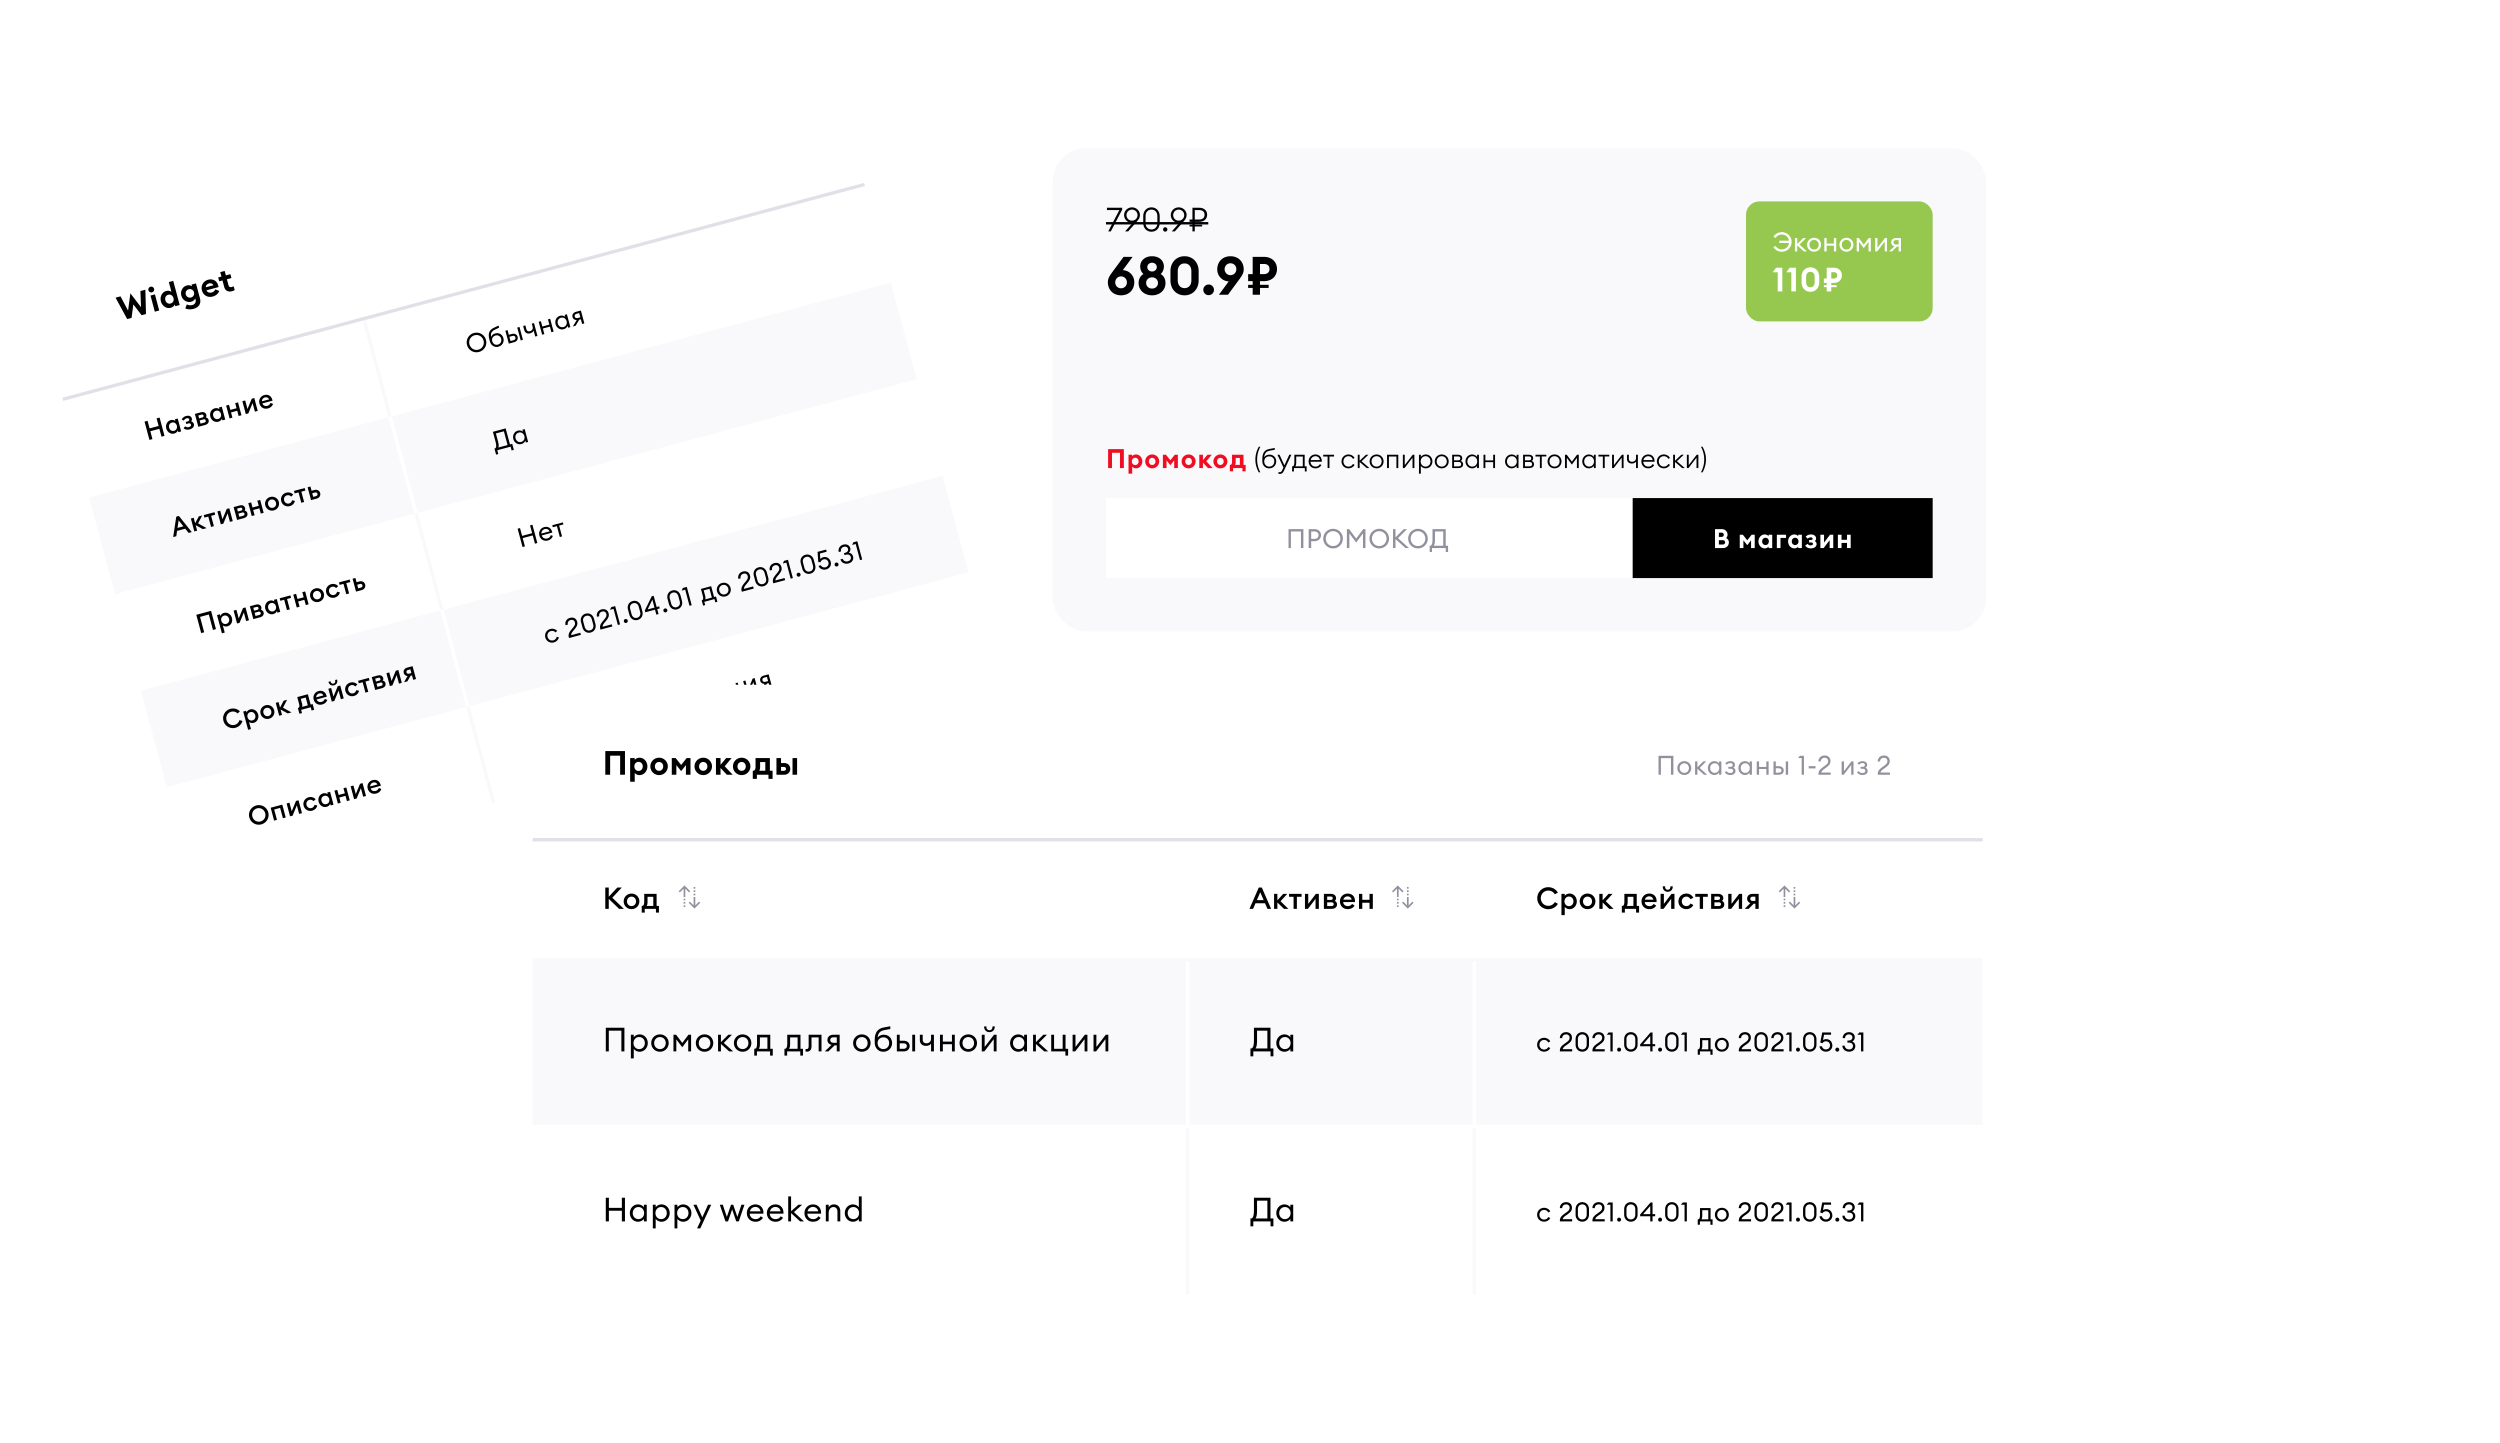 <svg width="750" height="433" viewBox="0 0 750 433" fill="none" xmlns="http://www.w3.org/2000/svg"><g filter="url(#filter0_dd_1061_32708)"><rect x="34" y="66.536" width="560" height="200" rx="20" transform="rotate(-6 34 66.536)" fill="#fff"/></g><g filter="url(#filter1_dd_1061_32708)"><path d="M48 43c0-11.046 8.954-20 20-20h530c11.046 0 20 8.954 20 20v280c0 11.046-8.954 20-20 20H68c-11.046 0-20-8.954-20-20V43z" fill="#fff"/><rect x="316" y="44" width="280" height="145" rx="10" fill="#F0F0F6" fill-opacity=".4"/><path d="M336.192 140h1.16v-5.68h-4.72V140h1.16v-4.576h2.4V140zm2.562 1.672h1.096v-2.12c.184.256.608.536 1.16.536 1.064 0 1.88-.952 1.88-2.088 0-1.136-.816-2.088-1.88-2.088-.552 0-.976.28-1.16.536V136h-1.096v5.672zm3.024-3.672c0 .624-.408 1.088-1.008 1.088-.6 0-1.008-.464-1.008-1.088 0-.624.408-1.088 1.008-1.088.6 0 1.008.464 1.008 1.088zm6.178 0a2.088 2.088 0 00-2.104-2.088 2.088 2.088 0 100 4.176c1.16 0 2.104-.92 2.104-2.088zm-3.104 0c0-.616.424-1.064 1-1.064.576 0 .992.448.992 1.064 0 .616-.416 1.064-.992 1.064-.576 0-1-.448-1-1.064zm6.462 1.136l1.144-1.448V140h1.096v-4h-.928l-1.312 1.656-1.32-1.656h-.928v4h1.096v-2.312l1.152 1.448zm7.563-1.136a2.088 2.088 0 00-2.104-2.088 2.088 2.088 0 100 4.176c1.16 0 2.104-.92 2.104-2.088zm-3.104 0c0-.616.424-1.064 1-1.064.576 0 .992.448.992 1.064 0 .616-.416 1.064-.992 1.064-.576 0-1-.448-1-1.064zm4.214 2h1.096v-1.616l1.52 1.616h1.408l-1.928-2.032 1.656-1.968h-1.304l-1.352 1.624V136h-1.096v4zm8.428-2a2.088 2.088 0 00-2.104-2.088 2.088 2.088 0 100 4.176c1.16 0 2.104-.92 2.104-2.088zm-3.104 0c0-.616.424-1.064 1-1.064.576 0 .992.448.992 1.064 0 .616-.416 1.064-.992 1.064-.576 0-1-.448-1-1.064zm3.833 1.04v1.944h.984V140h2.784v.984h.984v-1.944h-.648V136h-3.44v2.008c0 .776-.232 1.032-.56 1.032h-.104zm1.76-2.08h1.248v2.08h-1.448c.128-.224.2-.464.2-.968v-1.112z" fill="#EF0D22"/><path d="M377.835 141.28h.472c-.68-1.32-.968-2.528-.968-3.84 0-1.312.288-2.52.968-3.84h-.472c-.688 1.248-1.024 2.52-1.024 3.84 0 1.32.336 2.592 1.024 3.84zm3.13-1.2c1.24 0 2.096-.944 2.096-2.104 0-1.08-.784-2.008-2.032-2.008-.6 0-1.192.232-1.584.8.16-1.168.504-1.776 1.776-2.008l1.4-.256v-.536l-1.52.28c-1.6.296-2.208 1.24-2.208 3.16v.464c0 1.28.84 2.208 2.072 2.208zm0-.52c-.888 0-1.496-.68-1.496-1.592 0-.832.616-1.48 1.512-1.48.872 0 1.504.608 1.504 1.488 0 .904-.624 1.584-1.52 1.584zm4.432 1.216l2.216-4.776h-.632l-1.464 3.168-1.464-3.168h-.624l1.792 3.824-.36.784c-.224.488-.464.624-.736.624-.16 0-.264-.008-.392-.024v.504c.112.032.24.04.424.04.568 0 .92-.288 1.24-.976zm2.531-1.304h-.096v1.544h.544V140h3.272v1.016h.544v-1.544h-.592V136h-3.096v2.088c0 1.176-.28 1.384-.576 1.384zm1.136-1.256v-1.688h1.976v2.944h-2.24c.168-.256.264-.552.264-1.256zm5.779 1.864c.832 0 1.424-.376 1.776-.976l-.456-.296c-.272.472-.664.752-1.32.752-.872 0-1.472-.64-1.48-1.464h3.376v-.152c-.008-1.28-.84-2.024-1.88-2.024-1.216 0-2.072.92-2.072 2.08 0 1.152.8 2.08 2.056 2.08zm-.008-3.64c.672 0 1.224.44 1.32 1.16h-2.744c.136-.728.76-1.16 1.424-1.16zm3.642 3.56h.56v-3.472h1.376V136h-3.256v.528h1.32V140zm6.265.08c.824 0 1.48-.424 1.832-1.048l-.488-.28c-.24.48-.72.808-1.344.808-.912 0-1.512-.704-1.512-1.56 0-.856.6-1.56 1.512-1.56.624 0 1.104.328 1.344.808l.488-.28c-.352-.624-1.008-1.048-1.832-1.048-1.216 0-2.088.936-2.088 2.08 0 1.144.872 2.08 2.088 2.08zm2.787-.08h.56v-1.84l2.136 1.84h.808l-2.368-2.04 2.064-1.96h-.736l-1.904 1.816V136h-.56v4zm5.651.08c1.216 0 2.088-.936 2.088-2.08 0-1.144-.872-2.08-2.088-2.08-1.216 0-2.088.936-2.088 2.08 0 1.144.872 2.08 2.088 2.08zm0-.52c-.912 0-1.512-.704-1.512-1.56 0-.856.6-1.56 1.512-1.56s1.512.704 1.512 1.56c0 .856-.6 1.56-1.512 1.56zm3.13.44h.56v-3.472h2.256V140h.56v-4h-3.376v4zm4.75 0h.496l2.4-3.12V140h.56v-4h-.496l-2.4 3.112V136h-.56v4zm4.829 1.672h.56v-2.344c.288.432.864.752 1.48.752 1.136 0 1.992-.936 1.992-2.08 0-1.144-.856-2.08-1.992-2.08-.616 0-1.192.32-1.48.752V136h-.56v5.672zm1.984-2.112c-.872 0-1.472-.696-1.472-1.56 0-.864.6-1.56 1.472-1.56s1.472.696 1.472 1.56c0 .864-.6 1.56-1.472 1.56zm4.846.52c1.216 0 2.088-.936 2.088-2.08 0-1.144-.872-2.08-2.088-2.08-1.216 0-2.088.936-2.088 2.08 0 1.144.872 2.08 2.088 2.08zm0-.52c-.912 0-1.512-.704-1.512-1.56 0-.856.6-1.56 1.512-1.56s1.512.704 1.512 1.56c0 .856-.6 1.56-1.512 1.56zm3.131.44h1.848c1.008 0 1.432-.512 1.432-1.144 0-.432-.208-.792-.696-.992a.94.94 0 00.432-.808c0-.664-.48-1.056-1.328-1.056h-1.688v4zm.56-2.32v-1.168h1.208c.344 0 .68.144.68.576 0 .44-.336.592-.68.592h-1.208zm0 1.808v-1.312h1.36c.48 0 .784.232.784.656 0 .424-.304.656-.784.656h-1.36zm5.424.592c.616 0 1.192-.32 1.48-.752V140h.56v-4h-.56v.672c-.288-.432-.864-.752-1.48-.752-1.136 0-1.992.936-1.992 2.08 0 1.144.856 2.08 1.992 2.08zm.056-.52c-.872 0-1.472-.696-1.472-1.56 0-.864.6-1.56 1.472-1.56s1.472.696 1.472 1.56c0 .864-.6 1.56-1.472 1.56zm3.358.44h.56v-1.784h2.344V140h.56v-4h-.56v1.688h-2.344V136h-.56v4zm8.461.08c.616 0 1.192-.32 1.48-.752V140h.56v-4h-.56v.672c-.288-.432-.864-.752-1.48-.752-1.136 0-1.992.936-1.992 2.08 0 1.144.856 2.08 1.992 2.08zm.056-.52c-.872 0-1.472-.696-1.472-1.56 0-.864.6-1.56 1.472-1.56s1.472.696 1.472 1.56c0 .864-.6 1.56-1.472 1.56zm3.358.44h1.848c1.008 0 1.432-.512 1.432-1.144 0-.432-.208-.792-.696-.992a.94.94 0 00.432-.808c0-.664-.48-1.056-1.328-1.056h-1.688v4zm.56-2.32v-1.168h1.208c.344 0 .68.144.68.576 0 .44-.336.592-.68.592h-1.208zm0 1.808v-1.312h1.36c.48 0 .784.232.784.656 0 .424-.304.656-.784.656h-1.36zm4.481.512h.56v-3.472h1.376V136h-3.256v.528h1.32V140zm4.398.08c1.216 0 2.088-.936 2.088-2.08 0-1.144-.872-2.08-2.088-2.08-1.216 0-2.088.936-2.088 2.08 0 1.144.872 2.08 2.088 2.08zm0-.52c-.912 0-1.512-.704-1.512-1.56 0-.856.6-1.56 1.512-1.56s1.512.704 1.512 1.56c0 .856-.6 1.56-1.512 1.56zm5.203-.6l1.512-2.032V140h.56v-4h-.536l-1.536 2.064-1.536-2.064h-.536v4h.56v-3.072l1.512 2.032zm5.108 1.12c.616 0 1.192-.32 1.48-.752V140h.56v-4h-.56v.672c-.288-.432-.864-.752-1.48-.752-1.136 0-1.992.936-1.992 2.08 0 1.144.856 2.08 1.992 2.08zm.056-.52c-.872 0-1.472-.696-1.472-1.56 0-.864.6-1.56 1.472-1.56s1.472.696 1.472 1.56c0 .864-.6 1.56-1.472 1.56zm4.126.44h.56v-3.472h1.376V136h-3.256v.528h1.32V140zm2.763 0h.496l2.4-3.12V140h.56v-4h-.496l-2.4 3.112V136h-.56v4zm7.748 0v-4h-.56v.96c0 .792-.632 1.152-1.144 1.152-.576 0-1.008-.224-1.008-.96V136h-.56v1.2c0 .904.568 1.432 1.448 1.432.544 0 1.032-.216 1.264-.568V140h.56zm3.105.08c.832 0 1.424-.376 1.776-.976l-.456-.296c-.272.472-.664.752-1.32.752-.872 0-1.472-.64-1.48-1.464h3.376v-.152c-.008-1.28-.84-2.024-1.88-2.024-1.216 0-2.072.92-2.072 2.08 0 1.152.8 2.08 2.056 2.08zm-.008-3.64c.672 0 1.224.44 1.32 1.16h-2.744c.136-.728.76-1.16 1.424-1.16zm4.689 3.64c.824 0 1.48-.424 1.832-1.048l-.488-.28c-.24.48-.72.808-1.344.808-.912 0-1.512-.704-1.512-1.56 0-.856.6-1.56 1.512-1.56.624 0 1.104.328 1.344.808l.488-.28c-.352-.624-1.008-1.048-1.832-1.048-1.216 0-2.088.936-2.088 2.08 0 1.144.872 2.08 2.088 2.08zm2.787-.08h.56v-1.84l2.136 1.84h.808l-2.368-2.04 2.064-1.96h-.736l-1.904 1.816V136h-.56v4zm4.117 0h.496l2.4-3.12V140h.56v-4h-.496l-2.4 3.112V136h-.56v4zm4.711 1.28c.688-1.248 1.024-2.52 1.024-3.84 0-1.32-.336-2.592-1.024-3.84h-.472c.68 1.32.968 2.528.968 3.84 0 1.312-.288 2.52-.968 3.84h.472z" fill="#000"/><path fill="#fff" d="M332 149h158v24H332z"/><path d="M390.488 164h.728v-5.68h-4.464V164h.72v-4.976h3.016V164zm4.057-5.68h-1.736V164h.744v-2.072h.992c1.184 0 1.952-.776 1.952-1.8s-.768-1.808-1.952-1.808zm0 2.92h-.992v-2.224h.992c.784 0 1.216.48 1.216 1.112 0 .632-.432 1.112-1.216 1.112zm8.511-.08a2.908 2.908 0 00-2.936-2.936 2.913 2.913 0 00-2.936 2.936 2.913 2.913 0 002.936 2.936 2.908 2.908 0 002.936-2.936zm-5.12 0c0-1.248.944-2.232 2.184-2.232 1.248 0 2.192.984 2.192 2.232 0 1.248-.944 2.232-2.192 2.232-1.24 0-2.184-.984-2.184-2.232zm9.114 1.176l2.048-2.752V164h.736v-5.68h-.672l-2.112 2.832-2.112-2.832h-.68V164h.744v-4.416l2.048 2.752zm9.854-1.176a2.908 2.908 0 00-2.936-2.936 2.913 2.913 0 00-2.936 2.936 2.913 2.913 0 002.936 2.936 2.908 2.908 0 002.936-2.936zm-5.12 0c0-1.248.944-2.232 2.184-2.232 1.248 0 2.192.984 2.192 2.232 0 1.248-.944 2.232-2.192 2.232-1.24 0-2.184-.984-2.184-2.232zm6.321 2.84h.736v-2.704l3.016 2.704h1.048l-3.312-2.976 2.696-2.704h-.968l-2.48 2.464v-2.464h-.736V164zm10.419-2.84a2.908 2.908 0 00-2.936-2.936 2.913 2.913 0 00-2.936 2.936 2.913 2.913 0 002.936 2.936 2.908 2.908 0 002.936-2.936zm-5.12 0c0-1.248.944-2.232 2.184-2.232 1.248 0 2.192.984 2.192 2.232 0 1.248-.944 2.232-2.192 2.232-1.24 0-2.184-.984-2.184-2.232zm10.525 4.024h.688v-1.888h-.704v-4.976h-3.968v3c0 1.616-.336 1.976-.736 1.976h-.104v1.888h.688V164h4.136v1.184zm-3.24-6.16h2.48v4.272h-2.84c.224-.344.36-.856.36-1.856v-2.416z" fill="#91919E"/><path fill="#000" d="M490 149h90v24h-90z"/><path d="M514.7 164h2.4c1.008 0 1.76-.728 1.76-1.672a1.44 1.44 0 00-.84-1.344c.272-.24.448-.584.448-1.016 0-.904-.736-1.648-1.688-1.648h-2.08V164zm1.16-3.352v-1.272h.808c.4 0 .672.296.672.64 0 .352-.272.632-.672.632h-.808zm0 2.288v-1.304h1.16c.432 0 .712.288.712.656 0 .368-.28.648-.712.648h-1.16zm8.514.2l1.144-1.448V164h1.096v-4h-.928l-1.312 1.656-1.32-1.656h-.928v4h1.096v-2.312l1.152 1.448zm3.363-1.136c0 1.136.816 2.088 1.88 2.088.552 0 .976-.28 1.152-.536V164h1.096v-4h-1.096v.448c-.176-.256-.6-.536-1.152-.536-1.064 0-1.88.952-1.88 2.088zm3.12 0c0 .624-.408 1.088-1.008 1.088-.6 0-1.008-.464-1.008-1.088 0-.624.408-1.088 1.008-1.088.6 0 1.008.464 1.008 1.088zm2.394 2h1.096v-3.04h1.664V160h-2.76v4zm3.376-2c0 1.136.816 2.088 1.88 2.088.552 0 .976-.28 1.152-.536V164h1.096v-4h-1.096v.448c-.176-.256-.6-.536-1.152-.536-1.064 0-1.88.952-1.88 2.088zm3.12 0c0 .624-.408 1.088-1.008 1.088-.6 0-1.008-.464-1.008-1.088 0-.624.408-1.088 1.008-1.088.6 0 1.008.464 1.008 1.088zm5.434.824c0-.36-.184-.728-.544-.936.296-.216.384-.512.384-.792 0-.504-.4-1.184-1.544-1.184-.624 0-1.168.232-1.584.664l.624.616c.224-.248.552-.408.896-.408.384 0 .568.168.568.4 0 .256-.176.384-.512.384h-.536v.752h.568c.392 0 .576.16.576.416 0 .272-.224.448-.704.448-.368 0-.696-.184-.896-.456l-.736.528c.384.544.984.832 1.736.832 1.192 0 1.704-.688 1.704-1.264zm1.131 1.176h.984l1.792-2.36V164h1.088v-4h-.976l-1.792 2.36V160h-1.096v4zm5.25 0h1.096v-1.536h1.648V164h1.096v-4h-1.096v1.512h-1.648V160h-1.096v4z" fill="#fff"/><path d="M333.44 69l3.41-6.53v-.57h-4.57v.69h3.73L332.66 69h.78zm4.29 0h.91l2.76-3.13c.4-.45.78-1.02.78-1.78 0-1.26-1.04-2.31-2.38-2.31-1.34 0-2.38 1.05-2.38 2.34 0 1.18.99 2.29 2.22 2.29.14 0 .28-.01.41-.05L337.73 69zm2.07-3.22c-.94 0-1.66-.75-1.66-1.66 0-.91.72-1.66 1.66-1.66s1.66.75 1.66 1.66c0 .91-.72 1.66-1.66 1.66zm5.837 3.32c1.43 0 2.47-1.07 2.47-2.63v-2.06c0-1.56-1.04-2.63-2.47-2.63-1.43 0-2.47 1.07-2.47 2.63v2.06c0 1.56 1.04 2.63 2.47 2.63zm0-.68c-1.03 0-1.77-.73-1.77-1.95v-2.06c0-1.22.74-1.95 1.77-1.95s1.77.73 1.77 1.95v2.06c0 1.22-.74 1.95-1.77 1.95zm4.126.66c.37 0 .66-.31.66-.67 0-.36-.29-.67-.66-.67-.37 0-.66.31-.66.67 0 .36.29.67.66.67zm1.971-.08h.91l2.76-3.13c.4-.45.78-1.02.78-1.78 0-1.26-1.04-2.31-2.38-2.31-1.34 0-2.38 1.05-2.38 2.34 0 1.18.99 2.29 2.22 2.29.14 0 .28-.01.41-.05l-2.32 2.64zm2.07-3.22c-.94 0-1.66-.75-1.66-1.66 0-.91.72-1.66 1.66-1.66s1.66.75 1.66 1.66c0 .91-.72 1.66-1.66 1.66zm4.127 3.22h.7v-1.49h2.21v-.54h-2.21v-.84h1.32c1.49 0 2.39-.88 2.39-2.13 0-1.26-.9-2.1-2.39-2.1h-2.02v3.54h-.87v.69h.87v.84h-.87v.54h.87V69zm.7-3.56v-2.85h1.3c1.08 0 1.64.55 1.64 1.41 0 .87-.56 1.44-1.64 1.44h-1.3z" fill="#000"/><path d="M332 66.2h30.681v.72H332v-.72zm8.48 18.056a3.56 3.56 0 00-3.44-3.632l2.928-3.984h-2.704l-3.392 4.592c-.848 1.184-1.312 1.872-1.312 3.024 0 2.208 1.536 3.92 3.952 3.92 2.432 0 3.968-1.712 3.968-3.92zm-5.712.032c0-.976.72-1.792 1.744-1.792s1.76.816 1.76 1.792c0 .992-.736 1.776-1.76 1.776s-1.744-.784-1.744-1.776zm15.077.224c0-1.264-.528-2.192-1.456-2.736.624-.56.976-1.344.976-2.256 0-1.76-1.424-3.072-3.552-3.072s-3.552 1.312-3.552 3.072c0 .928.352 1.712.976 2.256-.912.56-1.456 1.472-1.456 2.736 0 2.144 1.744 3.664 4.032 3.664 2.288 0 4.032-1.52 4.032-3.664zm-5.456-4.8c0-.752.608-1.312 1.424-1.312s1.424.56 1.424 1.312c0 .736-.608 1.312-1.424 1.312s-1.424-.576-1.424-1.312zm-.352 4.752c0-.88.656-1.68 1.776-1.68s1.776.8 1.776 1.68c0 .88-.656 1.68-1.776 1.68s-1.776-.8-1.776-1.68zm15.759-.784v-2.752c0-2.592-1.744-4.48-4.224-4.48-2.496 0-4.24 1.888-4.24 4.48v2.752c0 2.608 1.744 4.496 4.24 4.496 2.48 0 4.224-1.888 4.224-4.496zm-6.272 0v-2.752c0-1.456.832-2.32 2.048-2.32 1.2 0 2.032.864 2.032 2.32v2.752c0 1.472-.832 2.336-2.032 2.336-1.216 0-2.048-.864-2.048-2.336zm10.863 2.848c0-.88-.704-1.6-1.6-1.6-.88 0-1.6.72-1.6 1.6 0 .88.72 1.6 1.6 1.6.896 0 1.6-.72 1.6-1.6zM365.87 88h2.72l3.392-4.608c.848-1.184 1.328-1.872 1.328-3.024 0-2.208-1.552-3.92-3.968-3.92s-3.968 1.712-3.968 3.92a3.571 3.571 0 003.44 3.632l-2.944 4zm1.712-7.664c0-.992.752-1.776 1.76-1.776 1.024 0 1.76.784 1.76 1.776 0 .976-.736 1.792-1.76 1.792-1.008 0-1.76-.816-1.76-1.792zM376.003 88h2.192v-2.048h2.592v-.928h-2.592V83.92h1.232c2.24 0 3.872-1.424 3.872-3.632 0-2.192-1.632-3.648-3.872-3.648h-3.424v5.168h-1.36v2.112h1.36v1.104h-1.36v.928h1.36V88zm2.192-6.192v-3.04h1.2c.992 0 1.648.512 1.648 1.52 0 .992-.656 1.52-1.648 1.52h-1.2z" fill="#000"/><rect x="524" y="60" width="56" height="36" rx="4" fill="#96C850"/><path d="M532.232 73.728c.512.832 1.432 1.368 2.512 1.368a2.913 2.913 0 002.936-2.936 2.913 2.913 0 00-2.936-2.936c-1.08 0-2 .544-2.512 1.376l.624.376a2.182 2.182 0 011.888-1.04c1.112 0 1.984.784 2.152 1.848h-2.912v.688h2.92c-.136 1.096-1.024 1.92-2.16 1.92a2.182 2.182 0 01-1.888-1.04l-.624.376zM538.679 75h.688v-1.784L541.359 75h.952l-2.256-2.04 1.96-1.96h-.872l-1.776 1.776V71h-.688v4zm7.833-2c0-1.152-.888-2.08-2.088-2.08-1.208 0-2.096.928-2.096 2.08 0 1.152.888 2.08 2.096 2.08 1.2 0 2.088-.928 2.088-2.08zm-3.48 0c0-.8.56-1.44 1.392-1.44.832 0 1.384.64 1.384 1.44 0 .8-.552 1.44-1.384 1.44-.832 0-1.392-.64-1.392-1.44zm4.468 2h.688v-1.728h2.184V75h.688v-4h-.688v1.648h-2.184V71h-.688v4zm8.723-2c0-1.152-.888-2.08-2.088-2.08-1.208 0-2.096.928-2.096 2.08 0 1.152.888 2.08 2.096 2.08 1.2 0 2.088-.928 2.088-2.08zm-3.48 0c0-.8.56-1.44 1.392-1.44.832 0 1.384.64 1.384 1.44 0 .8-.552 1.44-1.384 1.44-.832 0-1.392-.64-1.392-1.44zm6.58 1l1.432-1.888V75h.688v-4h-.632l-1.48 1.968L557.843 71h-.632v4h.688v-2.888L559.323 74zm3.419 1h.616l2.256-2.944V75h.68v-4h-.608l-2.256 2.928V71h-.688v4zm4.179 0h.864l1.504-1.456h.512V75h.688v-4h-1.48c-.952 0-1.456.568-1.456 1.272 0 .56.368 1.016.992 1.16L566.921 75zm2.128-2.072c-.496 0-.808-.224-.808-.648 0-.424.28-.664.808-.664h.752v1.312h-.752zM533.52 87h1.37v-7.1h-1.87l-1 1.35h1.5V87zm4.082 0h1.37v-7.1h-1.87l-1 1.35h1.5V87zm8.361-2.7v-1.72c0-1.62-1.09-2.8-2.64-2.8-1.56 0-2.65 1.18-2.65 2.8v1.72c0 1.63 1.09 2.81 2.65 2.81 1.55 0 2.64-1.18 2.64-2.81zm-3.92 0v-1.72c0-.91.52-1.45 1.28-1.45.75 0 1.27.54 1.27 1.45v1.72c0 .92-.52 1.46-1.27 1.46-.76 0-1.28-.54-1.28-1.46zm6.169 2.7h1.37v-1.28h1.62v-.58h-1.62v-.69h.77c1.4 0 2.42-.89 2.42-2.27 0-1.37-1.02-2.28-2.42-2.28h-2.14v3.23h-.85v1.32h.85v.69h-.85v.58h.85V87zm1.37-3.87v-1.9h.75c.62 0 1.03.32 1.03.95 0 .62-.41.95-1.03.95h-.75z" fill="#fff"/></g><g filter="url(#filter2_dd_1061_32708)"><path d="M12.176 93.764C9.318 83.095 15.65 72.128 26.32 69.27l201.878-54.093c10.669-2.859 21.636 3.473 24.495 14.142l45.811 170.969-240.516 64.446-45.81-170.969z" fill="#fff"/><path fill="#E0E0E9" d="M18.906 118.878l240.516-64.446.258.966-240.515 64.446z"/><path stroke="#F0F0F6" stroke-opacity=".4" d="M109.479 95.644l7.764 28.978"/><path d="M45.027 131.549l.904-.242-.631-2.357 2.712-.727.632 2.357.904-.242-1.47-5.487-.905.243.61 2.271-2.713.727-.609-2.272-.904.243 1.47 5.486zm5.054-3.425c.296 1.105 1.342 1.794 2.4 1.511.557-.15.944-.56 1.078-.927l.138.518.85-.228-1.035-3.864-.85.228.139.518c-.3-.251-.84-.413-1.396-.264-1.059.284-1.62 1.403-1.324 2.508zm3.168-.849c.186.696-.132 1.361-.82 1.545-.688.185-1.296-.232-1.483-.928-.186-.695.133-1.36.82-1.544.688-.185 1.297.232 1.483.927zm5.113-.483a1.063 1.063 0 00-.83-.78c.258-.276.295-.601.21-.918-.145-.541-.72-.983-1.716-.716-.61.164-1.072.544-1.313 1.064l.647.315a1.26 1.26 0 01.804-.679c.417-.112.704.002.785.303.083.309-.1.524-.486.628l-.549.147.168.625.564-.151c.487-.13.755.005.842.33.08.301-.089.595-.645.744a1.195 1.195 0 01-1.1-.243l-.482.584c.512.426 1.139.54 1.834.353 1.082-.29 1.427-1.011 1.267-1.606zm1.336.826l1.986-.532c1.005-.269 1.25-.931 1.092-1.519-.103-.386-.393-.664-.808-.76a.952.952 0 00.128-.788c-.161-.603-.744-.985-1.671-.737l-1.762.472 1.035 3.864zm.233-2.53l-.234-.874.943-.252c.24-.064.523-.025.61.3.09.332-.137.509-.376.573l-.943.253zm.425 1.584l-.26-.966 1.129-.303c.325-.087.602.021.687.338.083.309-.104.541-.428.628l-1.129.303zm2.95-2.091c.295 1.105 1.341 1.794 2.4 1.51.556-.149.943-.559 1.077-.926l.139.517.85-.227-1.036-3.864-.85.228.14.518c-.3-.252-.84-.413-1.397-.264-1.058.283-1.62 1.403-1.324 2.508zm3.168-.849c.186.695-.133 1.361-.82 1.545-.688.184-1.297-.233-1.483-.928-.187-.695.132-1.361.82-1.545.688-.184 1.296.233 1.483.928zm2.604 1.373l.85-.228-.423-1.576 1.863-.499.422 1.576.85-.228-1.035-3.863-.85.227.41 1.53-1.863.499-.41-1.53-.85.228 1.036 3.864zm4.863-1.303l.757-.203 1.282-3.102.689 2.574.85-.228-1.035-3.864-.757.203-1.282 3.101-.689-2.573-.85.228 1.035 3.864zm4.09-3.167c.315 1.175 1.381 1.783 2.556 1.469.811-.218 1.32-.727 1.522-1.369l-.774-.289c-.11.393-.406.738-.947.883-.642.172-1.264-.109-1.472-.732l3.037-.814a4.126 4.126 0 00-.067-.28c-.333-1.244-1.364-1.689-2.376-1.418-1.174.315-1.783 1.414-1.478 2.55zm1.64-1.823c.495-.132 1.024.049 1.266.581l-2.148.575c-.037-.603.388-1.023.883-1.156zm66.314-17.254a2.908 2.908 0 00-3.596-2.076 2.912 2.912 0 00-2.076 3.595 2.912 2.912 0 003.596 2.076 2.907 2.907 0 002.076-3.595zm-4.946 1.325c-.323-1.206.334-2.4 1.532-2.721 1.206-.323 2.372.383 2.695 1.588.323 1.206-.334 2.4-1.539 2.723-1.198.321-2.365-.385-2.688-1.59zm10.176-1.874c-.278-1.035-1.248-1.72-2.446-1.398-.533.142-1.006.476-1.241 1.053-.146-1.07.094-1.69 1.181-2.205l1.227-.585-.17-.634-1.367.648c-1.454.696-1.869 1.743-1.359 3.644l.105.394c.346 1.29 1.367 1.978 2.588 1.65 1.182-.316 1.782-1.446 1.482-2.567zm-3.354.899c-.197-.734.197-1.461.993-1.674.772-.207 1.476.193 1.681.958.219.819-.18 1.555-.968 1.766-.78.209-1.486-.231-1.706-1.05zm8.551-.204l.664-.178-1.035-3.864-.665.178 1.036 3.864zm-3.57.957l1.553-.417c.997-.267 1.252-1.014 1.088-1.625-.161-.602-.746-1.117-1.743-.85l-.896.241-.373-1.391-.665.178 1.036 3.864zm.163-2.049l.873-.233c.487-.131.833.017.941.418.107.402-.114.718-.609.851l-.865.232-.34-1.268zm8.429-.254l-1.035-3.863-.665.178.249.927c.194.726-.283 1.202-.747 1.326-.517.139-.962.026-1.14-.638l-.294-1.098-.664.178.312 1.167c.245.912.951 1.261 1.793 1.035.518-.138.92-.461 1.044-.834l.482 1.8.665-.178zm1.406-.377l.665-.178-.448-1.669 2.11-.565.447 1.67.665-.179-1.035-3.864-.665.178.426 1.592-2.109.566-.427-1.592-.664.178 1.035 3.864zm4.029-3.15c.297 1.105 1.35 1.792 2.432 1.502.58-.155 1.024-.597 1.18-1.037l.159.595.665-.178-1.035-3.863-.665.178.159.595c-.354-.303-.96-.463-1.54-.308-1.082.29-1.651 1.411-1.355 2.516zm3.308-.886c.209.78-.159 1.542-.939 1.75-.781.21-1.487-.263-1.696-1.044-.209-.78.166-1.543.946-1.753.781-.209 1.48.267 1.689 1.047zm1.877 1.568l.834-.224 1.076-1.796.495-.132.376 1.406.665-.178-1.035-3.863-1.43.383c-.919.246-1.259.925-1.077 1.605.145.541.618.886 1.258.864l-1.162 1.935zm1.519-2.552c-.479.128-.839-.008-.948-.417-.11-.41.098-.714.608-.85l.727-.195.339 1.267-.726.195z" fill="#000"/><path stroke="#F0F0F6" stroke-opacity=".4" d="M125.008 153.6l7.764 28.978"/><path d="M64.088 188.558l.896-.24-1.47-5.486-4.428 1.186 1.47 5.487.897-.241-1.239-4.62 2.636-.707 1.238 4.621zm2.683 1.013l.85-.228-.572-2.133c.3.251.847.411 1.404.262 1.058-.284 1.62-1.403 1.324-2.509-.296-1.105-1.342-1.793-2.4-1.51-.557.149-.952.562-1.086.929l-.138-.518-.85.228 1.468 5.479zm2.14-4.376c.187.696-.14 1.363-.82 1.545-.688.185-1.304-.23-1.49-.926-.187-.695.14-1.362.828-1.546.68-.183 1.296.232 1.482.927zm2.404 1.427l.757-.203 1.28-3.101.69 2.573.85-.228-1.035-3.863-.757.203-1.281 3.101-.69-2.573-.85.227 1.036 3.864zm4.878-1.307l1.986-.532c1.005-.27 1.25-.931 1.092-1.519-.103-.386-.393-.665-.808-.76a.954.954 0 00.128-.789c-.161-.602-.744-.984-1.671-.736l-1.762.472 1.035 3.864zm.233-2.531l-.234-.873.943-.253c.24-.064.523-.024.61.301.09.332-.137.508-.376.573l-.943.252zm.425 1.584l-.26-.966 1.129-.302c.325-.087.602.021.687.338.083.309-.104.541-.428.628l-1.128.302zm2.95-2.09c.296 1.105 1.341 1.793 2.4 1.51.556-.149.944-.559 1.077-.927l.139.518.85-.228-1.035-3.863-.85.228.138.517c-.299-.251-.84-.413-1.396-.263-1.058.283-1.62 1.403-1.324 2.508zm3.168-.849c.186.695-.133 1.36-.82 1.545-.688.184-1.297-.233-1.483-.928-.186-.696.132-1.361.82-1.545.688-.184 1.296.232 1.483.928zm3.323 1.18l.85-.228-.833-3.106 1.213-.325-.203-.758-3.222.864.203.757 1.16-.31.832 3.106zm2.93-.785l.85-.228-.423-1.576 1.862-.499.423 1.576.85-.228-1.036-3.863-.85.227.41 1.53-1.862.499-.41-1.53-.85.228 1.035 3.864zm8.116-4.246a2.064 2.064 0 00-2.563-1.466 2.064 2.064 0 00-1.486 2.551 2.064 2.064 0 002.563 1.467 2.064 2.064 0 001.486-2.552zm-3.191.856c-.185-.688.152-1.35.84-1.534.68-.182 1.301.223 1.486.91.184.688-.152 1.35-.832 1.532-.688.184-1.31-.221-1.494-.908zm8.016-1.138l-.85-.203c-.08.444-.382.831-.876.964-.688.184-1.318-.219-1.502-.906-.184-.688.16-1.352.847-1.536.495-.133.95.052 1.241.396l.634-.6c-.504-.553-1.29-.798-2.086-.584-1.159.31-1.808 1.412-1.502 2.556.307 1.143 1.42 1.773 2.579 1.462.796-.213 1.354-.818 1.515-1.549zm1.915.547l.85-.228-.833-3.106 1.213-.325-.203-.757-3.222.863.203.757 1.159-.31.833 3.106zm2.929-.785l1.662-.445c1.012-.271 1.231-1.092 1.072-1.687-.158-.587-.746-1.175-1.766-.902l-.811.218-.342-1.275-.85.227 1.035 3.864zm.358-2.067l.741-.199c.425-.113.722.006.818.361.093.348-.101.615-.526.729l-.741.199-.292-1.09zm49.591-11.316l.718-.193-.662-2.473 3.006-.805.662 2.473.719-.193-1.47-5.486-.719.192.628 2.342-3.006.805-.628-2.341-.718.192 1.47 5.487zm5.061-3.427c.304 1.136 1.342 1.794 2.539 1.473.804-.215 1.296-.728 1.493-1.385l-.623-.223c-.13.474-.43.836-1.026.995-.765.205-1.458-.188-1.676-.909l3.168-.849a1.881 1.881 0 00-.046-.203c-.339-1.234-1.346-1.718-2.359-1.446-1.174.314-1.773 1.419-1.47 2.547zm1.605-1.954c.587-.157 1.191.087 1.453.696l-2.449.656c-.049-.674.416-1.197.996-1.352zm4.524 2.382l.665-.178-.872-3.253 1.283-.344-.164-.61-3.176.851.164.61 1.229-.329.871 3.253z" fill="#000"/><path stroke="#F0F0F6" stroke-opacity=".4" d="M140.537 211.556l7.764 28.977"/><path d="M80.674 243.29a2.923 2.923 0 00-3.595-2.076 2.918 2.918 0 00-2.076 3.596 2.917 2.917 0 003.595 2.076 2.922 2.922 0 002.076-3.596zm-4.76 1.276c-.292-1.09.309-2.187 1.399-2.478 1.081-.29 2.15.359 2.442 1.449.292 1.089-.309 2.186-1.39 2.476-1.09.292-2.159-.358-2.45-1.447zm6.519 1.193l.85-.227-.832-3.107 1.785-.478.832 3.106.85-.227-1.035-3.864-3.485.934 1.035 3.863zm4.78-1.281l.758-.202 1.28-3.102.69 2.574.85-.228-1.035-3.864-.757.203-1.281 3.101-.69-2.573-.85.228 1.035 3.863zm8.176-3.25l-.85-.203a1.19 1.19 0 01-.876.963c-.687.185-1.317-.218-1.501-.906-.185-.688.16-1.351.847-1.536a1.19 1.19 0 011.24.397l.635-.601c-.504-.552-1.29-.797-2.086-.584-1.16.311-1.808 1.412-1.502 2.556.307 1.144 1.42 1.773 2.578 1.462.797-.213 1.355-.818 1.515-1.548zm.4-1.118c.297 1.105 1.343 1.794 2.401 1.51.557-.149.944-.559 1.077-.926l.14.517.849-.227-1.035-3.864-.85.228.139.517c-.3-.251-.84-.412-1.396-.263-1.059.283-1.62 1.403-1.324 2.508zm3.17-.849c.185.695-.133 1.361-.821 1.545-.688.184-1.296-.233-1.483-.928-.186-.695.133-1.361.82-1.545.688-.184 1.297.232 1.483.928zm2.603 1.373l.85-.228-.422-1.576 1.862-.499.423 1.576.85-.228-1.036-3.864-.85.228.41 1.53-1.862.499-.41-1.53-.85.228 1.035 3.864zm4.864-1.303l.757-.203 1.281-3.102.69 2.574.85-.228-1.036-3.864-.757.203-1.281 3.101-.69-2.573-.85.228 1.036 3.864zm4.09-3.167c.315 1.175 1.381 1.783 2.555 1.469.812-.218 1.321-.727 1.522-1.369l-.773-.289c-.11.393-.407.738-.948.883-.641.172-1.263-.109-1.472-.732l3.037-.814c-.025-.126-.044-.195-.067-.28-.333-1.244-1.363-1.689-2.375-1.418-1.175.315-1.783 1.414-1.479 2.55zm1.64-1.823c.495-.132 1.024.049 1.266.581l-2.149.575c-.037-.603.389-1.023.883-1.156zm64.887-16.872a2.907 2.907 0 00-3.596-2.076 2.913 2.913 0 00-2.076 3.596 2.914 2.914 0 003.596 2.076 2.908 2.908 0 002.076-3.596zm-4.945 1.325c-.323-1.206.334-2.4 1.531-2.721 1.206-.323 2.372.383 2.695 1.588.323 1.206-.334 2.401-1.539 2.724-1.198.321-2.364-.386-2.687-1.591zm10.175-1.874c-.277-1.035-1.248-1.719-2.445-1.398-.534.143-1.007.477-1.242 1.053-.146-1.071.094-1.69 1.182-2.205l1.226-.585-.17-.634-1.367.648c-1.453.696-1.868 1.743-1.359 3.644l.106.394c.345 1.29 1.366 1.978 2.587 1.651 1.182-.317 1.782-1.447 1.482-2.568zm-3.354.899c-.196-.734.197-1.461.993-1.674.773-.207 1.476.193 1.681.958.219.819-.18 1.555-.968 1.766-.78.209-1.486-.231-1.706-1.05zm8.551-.204l.664-.178-1.035-3.864-.664.178 1.035 3.864zm-3.57.957l1.553-.416c.997-.268 1.252-1.015 1.088-1.626-.161-.602-.746-1.116-1.743-.849l-.896.24-.373-1.391-.665.178 1.036 3.864zm.163-2.048l.873-.234c.487-.131.833.017.941.419.108.401-.114.717-.609.85l-.865.232-.34-1.267zm8.429-.255l-1.035-3.863-.665.178.249.927c.194.726-.283 1.202-.746 1.326-.518.139-.962.026-1.14-.638l-.295-1.098-.664.178.313 1.167c.244.912.95 1.261 1.793 1.036.517-.139.919-.462 1.043-.835l.483 1.8.664-.178zm1.406-.376l.665-.178-.447-1.67 2.109-.565.447 1.669.665-.178-1.035-3.863-.665.178.427 1.591-2.11.566-.426-1.592-.665.178 1.035 3.864zm4.03-3.151c.296 1.105 1.349 1.792 2.431 1.502.58-.155 1.024-.597 1.18-1.036l.16.595.664-.179-1.035-3.863-.665.178.16.595c-.355-.303-.961-.463-1.54-.308-1.082.29-1.651 1.411-1.355 2.516zm3.307-.886c.209.781-.158 1.542-.939 1.751-.78.209-1.487-.264-1.696-1.045-.209-.78.166-1.543.947-1.752.78-.21 1.479.266 1.688 1.046zm1.877 1.568l.834-.224 1.076-1.795.495-.133.377 1.406.664-.178-1.035-3.863-1.43.383c-.919.246-1.259.925-1.077 1.605.145.541.619.886 1.259.864l-1.163 1.935zm1.519-2.552c-.479.128-.838-.008-.948-.417-.11-.41.098-.714.608-.851l.727-.194.339 1.267-.726.195zm4.544-1.143c.296 1.105 1.35 1.791 2.432 1.502.579-.156 1.024-.598 1.179-1.037l.16.595.664-.178-1.035-3.864-.664.178.159.595c-.354-.302-.961-.463-1.54-.308-1.082.29-1.651 1.412-1.355 2.517zm3.307-.886c.209.78-.158 1.541-.939 1.75-.78.209-1.487-.264-1.696-1.044-.209-.781.166-1.544.947-1.753.78-.209 1.479.266 1.688 1.047zm2.534 1.391l.664-.178-.461-1.723 2.386 1.208.919-.247-2.707-1.386 1.386-2.401-.842.226-1.256 2.175-.46-1.716-.664.178 1.035 3.864zm7.961-2.787l-.595.159-.872-3.253-.664.178.871 3.253-1.993.534-.872-3.253-.665.178 1.036 3.864 3.292-.882.261.974.625-.168-.424-1.584zm1.207.331l.595-.16 1.417-3.428.762 2.844.657-.176-1.035-3.864-.587.158-1.422 3.412-.757-2.828-.665.178 1.035 3.864zm4.192-1.124l.834-.223 1.076-1.796.495-.132.377 1.406.664-.178-1.035-3.864-1.43.383c-.919.247-1.259.926-1.077 1.606.145.541.619.886 1.259.863l-1.163 1.935zm1.519-2.552c-.479.129-.838-.007-.948-.417-.11-.409.098-.713.608-.85l.727-.195.339 1.268-.726.194z" fill="#000"/><path fill="#F0F0F6" fill-opacity=".4" d="M26.929 148.822l240.516-64.446 7.764 28.978L34.694 177.8z"/><path stroke="#fff" d="M117.243 124.623l7.765 28.977"/><path d="M52.15 160.699l.935-.251.233-1.602 2.458-.659 1.01 1.27.944-.253-3.866-4.845-.788.212-.926 6.128zm1.3-2.75l.337-2.269 1.426 1.797-1.762.472zM58.49 159l.85-.228-.44-1.646 2.148 1.189 1.128-.302-2.55-1.421 1.237-2.369-1.035.278-1.08 2.061-.443-1.653-.85.227L58.49 159zm5.024-1.346l.85-.228-.832-3.106 1.213-.325-.203-.757-3.222.863.203.757 1.159-.31.832 3.106zm2.93-.785l.757-.203 1.281-3.101.69 2.573.85-.228-1.036-3.863-.757.203-1.28 3.101-.69-2.573-.85.227 1.035 3.864zm4.878-1.307l1.986-.532c1.005-.269 1.25-.931 1.093-1.519-.104-.386-.394-.665-.809-.76a.953.953 0 00.129-.788c-.162-.603-.745-.985-1.672-.737l-1.762.472 1.035 3.864zm.233-2.531l-.234-.873.943-.252c.24-.065.524-.025.61.3.09.332-.136.509-.376.573l-.943.252zm.425 1.584l-.259-.965 1.128-.303c.325-.087.602.021.687.338.083.309-.103.541-.428.628l-1.128.302zm3.746-.233l.85-.228-.423-1.576 1.862-.499.423 1.576.85-.227-1.035-3.864-.85.228.41 1.53-1.863.499-.41-1.53-.85.227 1.036 3.864zm8.116-4.245c-.3-1.121-1.419-1.773-2.563-1.467a2.064 2.064 0 00-1.486 2.552 2.064 2.064 0 002.563 1.466c1.144-.306 1.787-1.431 1.486-2.551zm-3.191.855c-.184-.688.152-1.35.84-1.534.68-.182 1.302.223 1.486.911.184.687-.152 1.349-.832 1.531-.688.184-1.31-.221-1.494-.908zm8.016-1.138l-.85-.203c-.08.444-.382.831-.876.964-.688.184-1.318-.219-1.502-.906-.184-.688.16-1.352.848-1.536.494-.132.95.052 1.24.396l.635-.6c-.505-.552-1.29-.797-2.087-.584-1.159.31-1.808 1.412-1.501 2.556.306 1.143 1.419 1.773 2.578 1.462.796-.213 1.354-.818 1.515-1.549zm1.915.547l.85-.227-.833-3.107 1.214-.325-.203-.757-3.223.863.203.757 1.16-.31.832 3.106zm2.93-.785l1.661-.445c1.012-.271 1.231-1.092 1.072-1.687-.157-.587-.746-1.175-1.766-.902l-.811.218-.342-1.275-.85.228 1.036 3.863zm.357-2.067l.742-.198c.425-.114.722.005.817.36.093.348-.1.615-.525.729l-.742.199-.292-1.09zm59.817-12.83l.665-.178-.489-1.824-.68.182-1.288-4.806-3.833 1.027.777 2.897c.418 1.561.186 1.996-.2 2.1l-.1.027.488 1.823.665-.178-.307-1.144 3.996-1.07.306 1.144zm-4.724-5.112l2.396-.642 1.105 4.127-2.743.735c.127-.391.126-.92-.133-1.886l-.625-2.334zm5.237 1.678c.296 1.105 1.35 1.791 2.432 1.502.579-.156 1.024-.598 1.18-1.037l.159.595.665-.178-1.036-3.864-.664.178.159.595c-.354-.302-.96-.463-1.54-.308-1.082.29-1.651 1.412-1.355 2.517zm3.308-.886c.209.78-.159 1.541-.939 1.75-.781.209-1.487-.264-1.696-1.044-.21-.781.166-1.544.946-1.753.781-.209 1.479.266 1.689 1.047z" fill="#000"/><path fill="#F0F0F6" fill-opacity=".4" d="M42.458 206.778l240.516-64.446 7.764 28.978-240.515 64.446z"/><path stroke="#fff" d="M132.772 182.578l7.765 28.978"/><path d="M67.238 215.833a2.918 2.918 0 003.596 2.076c1.074-.288 1.839-1.081 2.1-2.054l-.9-.239c-.199.683-.677 1.217-1.434 1.42-1.09.291-2.158-.358-2.45-1.448-.292-1.089.308-2.186 1.398-2.478.757-.203 1.438.02 1.951.512l.66-.657c-.712-.712-1.77-1.016-2.845-.728a2.918 2.918 0 00-2.076 3.596zm7.395 2.689l.85-.228-.571-2.132c.3.251.847.41 1.403.261 1.06-.283 1.62-1.403 1.324-2.508-.296-1.105-1.342-1.794-2.4-1.51-.557.149-.951.561-1.085.928l-.139-.517-.85.228 1.468 5.478zm2.141-4.375c.186.696-.14 1.363-.82 1.545-.688.184-1.304-.23-1.49-.926-.187-.695.14-1.362.827-1.547.68-.182 1.297.233 1.483.928zm5.657-1.516a2.064 2.064 0 00-2.563-1.466c-1.144.306-1.787 1.431-1.487 2.551a2.064 2.064 0 002.563 1.467 2.064 2.064 0 001.487-2.552zm-3.192.856c-.184-.688.152-1.35.84-1.534.68-.182 1.302.223 1.486.91.184.688-.152 1.35-.832 1.532-.688.184-1.31-.221-1.494-.908zm4.719.806l.85-.228-.441-1.646 2.148 1.188 1.129-.302-2.55-1.42 1.236-2.369-1.035.277-1.08 2.062-.443-1.654-.85.228 1.036 3.864zm5.6-2.312l.461 1.723.78-.209-.258-.966 2.882-.772.259.966.773-.208-.462-1.723-.603.162-.832-3.107-3.184.853.528 1.971c.242.904.057 1.202-.244 1.283l-.1.027zm.869-2.751l1.484-.398.63 2.35-1.709.457c.077-.269.094-.547-.057-1.111l-.348-1.298zm3.884.218c.315 1.175 1.38 1.783 2.555 1.469.812-.218 1.321-.727 1.522-1.369l-.773-.289c-.11.393-.407.738-.948.883-.641.172-1.263-.109-1.472-.732l3.037-.814c-.025-.126-.044-.195-.066-.28-.334-1.244-1.364-1.689-2.376-1.418-1.175.315-1.783 1.414-1.479 2.55zm1.64-1.823c.495-.132 1.024.049 1.266.581l-2.148.575c-.038-.603.388-1.023.882-1.156zm5.393-4.078l-.031-.116-.603.161.031.116c.133.495-.096.846-.475.947-.378.102-.752-.088-.885-.582l-.03-.116-.603.161.03.116c.212.788.924 1.128 1.627.939.703-.188 1.15-.838.939-1.626zm-1.608 6.518l.758-.203 1.281-3.101.689 2.573.85-.228-1.035-3.863-.757.202-1.281 3.102-.69-2.574-.85.228 1.035 3.864zm8.176-3.251l-.849-.203c-.08.444-.382.831-.877.964-.687.184-1.317-.219-1.501-.906-.185-.688.159-1.352.847-1.536.495-.133.95.052 1.241.396l.634-.6c-.504-.553-1.29-.798-2.086-.584-1.159.31-1.808 1.412-1.502 2.555.307 1.144 1.419 1.774 2.578 1.463.796-.213 1.355-.818 1.515-1.549zm1.915.547l.85-.228-.832-3.106 1.213-.325-.203-.757-3.222.863.203.757 1.159-.31.832 3.106zm2.93-.785l1.986-.532c1.005-.269 1.25-.931 1.092-1.519-.103-.386-.393-.664-.808-.76a.952.952 0 00.128-.788c-.161-.603-.744-.985-1.671-.737l-1.762.472 1.035 3.864zm.233-2.53l-.234-.874.943-.252c.239-.064.523-.025.61.3.089.332-.137.509-.376.573l-.943.253zm.425 1.584l-.259-.966 1.128-.303c.324-.087.602.021.687.338.083.309-.104.541-.428.628l-1.128.303zm3.745-.234l.757-.203 1.281-3.101.69 2.573.85-.227-1.035-3.864-.758.203-1.281 3.101-.689-2.573-.85.228 1.035 3.863zm4.253-1.139l1.004-.269.952-1.672.433-.116.354 1.322.85-.228-1.035-3.864-1.561.418c-.92.247-1.267.928-1.077 1.639.139.518.56.852 1.125.891l-1.045 1.879zm1.534-2.59c-.379.102-.693-.021-.786-.369-.098-.363.07-.631.488-.743l.664-.178.298 1.112-.664.178zm44.924-10.886l-.666-.169c-.098.499-.45.916-1.007 1.065-.803.215-1.518-.256-1.725-1.029-.207-.772.176-1.537.98-1.753a1.357 1.357 0 011.404.419l.493-.48a2.073 2.073 0 00-2.063-.557c-1.167.313-1.786 1.431-1.486 2.552.3 1.12 1.396 1.779 2.563 1.466a2.069 2.069 0 001.507-1.514zm6.427-1.382l-2.736.733c-.038-.669.518-1.157 1.028-1.791.722-.889.969-1.452.753-2.256-.285-1.066-1.211-1.398-2.122-1.154-1.013.272-1.626 1.165-1.345 2.216l.68-.182c-.183-.713.243-1.225.846-1.387.595-.159 1.106.11 1.259.682.172.641-.091 1.018-.598 1.659-.65.82-1.533 1.637-1.218 2.811l.07.263 3.555-.953-.172-.641zm4.52-2.652l-.41-1.53c-.325-1.213-1.372-1.844-2.5-1.542-1.128.303-1.712 1.37-1.387 2.583l.41 1.53c.327 1.221 1.365 1.846 2.493 1.544 1.128-.303 1.721-1.364 1.394-2.585zm-3.222.863l-.41-1.53c-.238-.889.154-1.557.896-1.756.75-.2 1.424.182 1.662 1.071l.41 1.53c.238.888-.155 1.557-.904 1.758-.742.198-1.416-.184-1.654-1.073zm8.134-.738l-2.735.733c-.039-.669.518-1.158 1.027-1.791.723-.89.969-1.453.754-2.256-.286-1.067-1.211-1.398-2.123-1.154-1.012.271-1.626 1.164-1.344 2.215l.68-.182c-.183-.713.243-1.225.846-1.386.595-.16 1.106.109 1.259.681.172.642-.092 1.019-.599 1.66-.65.82-1.533 1.636-1.218 2.811l.071.262 3.554-.952-.172-.641zm1.823.199l.664-.178-1.47-5.487-1.182.317-.365.802 1.059-.284 1.294 4.83zm2.954-1.347a.603.603 0 00-.728-.426.603.603 0 00-.416.733c.085.317.41.511.727.426a.599.599 0 00.417-.733zm4.392-2.75l-.41-1.53c-.325-1.213-1.372-1.844-2.5-1.542-1.128.303-1.712 1.37-1.387 2.583l.41 1.53c.327 1.221 1.364 1.846 2.493 1.544 1.128-.302 1.721-1.364 1.394-2.585zm-3.222.863l-.41-1.53c-.238-.888.154-1.557.896-1.756.749-.2 1.423.182 1.661 1.071l.41 1.53c.239.889-.154 1.557-.903 1.758-.742.198-1.416-.184-1.654-1.073zm7.425.139l.665-.178-.4-1.491.757-.203-.167-.626-.758.203-.903-3.369-.579.155-2.078 4.267.142.533 2.921-.782.4 1.491zm-.567-2.117l-2.048.549 1.414-2.914.634 2.365zm3.845.684a.602.602 0 00-.727-.426.6.6 0 00.311 1.159.597.597 0 00.416-.733zm4.393-2.751l-.41-1.53c-.325-1.213-1.372-1.843-2.5-1.541-1.129.302-1.712 1.37-1.387 2.583l.41 1.53c.327 1.221 1.364 1.846 2.492 1.543 1.128-.302 1.722-1.364 1.395-2.585zm-3.223.864l-.41-1.53c-.238-.889.155-1.557.896-1.756.75-.201 1.424.182 1.662 1.07l.41 1.53c.238.889-.154 1.557-.904 1.758-.742.199-1.416-.184-1.654-1.072zm5.494.656l.664-.178-1.47-5.486-1.182.317-.365.801 1.059-.283 1.294 4.829zm3.657-1.634l.424 1.584.626-.167-.261-.974 3.045-.816.261.974.626-.168-.425-1.584-.579.155-.872-3.253-3.068.822.536 2.001c.28 1.044.073 1.323-.221 1.401l-.092.025zm.605-2.995l1.739-.466.708 2.643-1.978.53c.082-.279.103-.574-.067-1.208l-.402-1.499zm8.053-.741a2.054 2.054 0 00-2.556-1.469c-1.166.313-1.784 1.439-1.486 2.552.298 1.113 1.396 1.779 2.563 1.467a2.054 2.054 0 001.479-2.55zm-3.362.901c-.207-.773.168-1.536.972-1.752.804-.215 1.503.26 1.71 1.033.207.773-.161 1.534-.965 1.749-.803.216-1.51-.258-1.717-1.03zm10.142-1.335l-2.736.733c-.038-.668.518-1.157 1.028-1.791.722-.889.969-1.452.753-2.256-.285-1.066-1.211-1.398-2.123-1.153-1.012.271-1.626 1.164-1.344 2.215l.68-.182c-.183-.713.243-1.225.846-1.386.595-.16 1.106.109 1.259.681.172.641-.091 1.018-.599 1.659-.649.821-1.532 1.637-1.217 2.811l.07.263 3.555-.952-.172-.642zm4.52-2.652l-.41-1.53c-.325-1.213-1.372-1.844-2.5-1.541-1.128.302-1.712 1.369-1.387 2.582l.41 1.531c.327 1.22 1.364 1.845 2.493 1.543 1.128-.302 1.721-1.364 1.394-2.585zm-3.222.863l-.41-1.53c-.238-.888.154-1.557.896-1.755.75-.201 1.423.181 1.662 1.07l.41 1.53c.238.889-.155 1.557-.904 1.758-.742.199-1.416-.184-1.654-1.073zm8.134-.738l-2.735.733c-.039-.669.518-1.158 1.027-1.791.723-.889.969-1.452.754-2.256-.286-1.066-1.211-1.398-2.123-1.154-1.012.271-1.626 1.165-1.344 2.216l.68-.183c-.183-.713.243-1.224.846-1.386.595-.159 1.106.11 1.259.681.172.642-.092 1.019-.599 1.66-.65.82-1.533 1.636-1.218 2.811l.07.263 3.555-.953-.172-.641zm1.823.199l.664-.178-1.47-5.487-1.182.317-.365.802 1.059-.284 1.294 4.83zm2.954-1.346a.604.604 0 00-.728-.427.603.603 0 00-.416.733c.085.317.41.511.727.426a.598.598 0 00.417-.732zm4.392-2.751l-.41-1.53c-.325-1.213-1.372-1.844-2.5-1.541-1.128.302-1.712 1.369-1.387 2.583l.41 1.53c.327 1.22 1.364 1.845 2.492 1.543 1.129-.302 1.722-1.364 1.395-2.585zm-3.222.864l-.41-1.531c-.238-.888.154-1.557.896-1.755.749-.201 1.423.181 1.661 1.07l.41 1.53c.238.889-.154 1.557-.903 1.758-.742.199-1.416-.184-1.654-1.072zm4.253-.602c.249.836 1.269 1.333 2.258 1.068 1.066-.286 1.655-1.272 1.396-2.237-.29-1.082-1.226-1.701-2.254-1.426-.409.11-.708.323-.881.543l-.119-1.649 2.032-.545-.174-.649-2.565.687.22 3.08.684.016c.119-.388.415-.708.886-.834.68-.182 1.292.217 1.468.874a1.201 1.201 0 01-.867 1.491 1.225 1.225 0 01-1.404-.601l-.68.182zm5.967-.563a.602.602 0 00-.727-.427.602.602 0 00-.416.733c.084.317.41.511.727.426a.597.597 0 00.416-.732zm4.371-2.265c-.168-.626-.638-1.021-1.255-1.096.359-.329.556-.862.421-1.397-.239-.922-1.146-1.308-2.073-1.06-1.004.27-1.653 1.156-1.367 2.222l.68-.182c-.185-.721.235-1.223.861-1.39.549-.147 1.092.088 1.225.615.131.52-.202 1.007-.774 1.16l-.44.118.163.611.41-.11c.711-.19 1.28-.012 1.462.668.172.642-.237 1.124-.847 1.287-.68.183-1.36-.099-1.577-.753l-.672.18c.279 1.01 1.325 1.517 2.423 1.223 1.051-.282 1.619-1.13 1.36-2.096zm2.081 1.091l.665-.179-1.47-5.486-1.182.317-.365.802 1.058-.284 1.294 4.83zM42.683 94.14l1.314-.352-.186-7.3-1.488.398.179 4.838-3.195-4.154-.688 5.195-2.265-4.28-1.488.399 3.49 6.415 1.313-.352.531-4.045 2.483 3.238zm3.735-7.927a.873.873 0 00-1.075-.613.877.877 0 00-.615 1.066.877.877 0 001.065.615.873.873 0 00.625-1.068zm.225 6.866l1.323-.355-1.294-4.83-1.323.355 1.294 4.83zm1.83-3.08c.368 1.373 1.662 2.258 2.946 1.914.667-.179 1.088-.654 1.218-1.02l.145.54 1.323-.354-1.941-7.244-1.323.354.792 2.956c-.296-.252-.898-.453-1.565-.274-1.285.344-1.962 1.757-1.594 3.129zm3.768-1.008c.202.753-.14 1.445-.865 1.64-.725.193-1.367-.235-1.57-.988-.201-.754.141-1.446.866-1.64.724-.194 1.367.234 1.569.987zm7.937.057l-1.193-4.453-1.323.355.145.54c-.35-.299-.956-.437-1.574-.271-1.256.336-1.99 1.693-1.625 3.055.362 1.352 1.676 2.16 2.932 1.823.618-.166 1.074-.588 1.23-1.013l.087.328c.208.773-.157 1.46-.94 1.67a2.26 2.26 0 01-1.667-.194l-.46 1.179c.69.374 1.627.392 2.458.17 1.477-.396 2.399-1.44 1.93-3.189zm-4.237-1.132c-.2-.743.229-1.386.895-1.565.667-.178 1.359.164 1.558.908a1.25 1.25 0 01-.895 1.565 1.25 1.25 0 01-1.558-.908zm4.842-1.214c.41 1.526 1.796 2.22 3.236 1.835 1.014-.272 1.68-.916 1.95-1.683l-1.181-.47c-.125.386-.484.782-1.083.943-.638.17-1.303-.034-1.554-.66l3.612-.969a4.297 4.297 0 00-.102-.459c-.42-1.565-1.747-2.078-3.013-1.74-1.468.394-2.248 1.773-1.865 3.203zm2.119-2.1c.493-.132 1.048.009 1.317.548l-2.26.605c-.033-.623.45-1.021.943-1.153zm7.695 2.007l-.313-1.17c-.14.1-.305.176-.518.233-.57.152-.883-.012-1.04-.602l-.462-1.719 1.362-.365-.31-1.159-1.362.365-.36-1.343-1.323.355.36 1.343-.976.261.31 1.16.976-.262.53 1.98c.316 1.178 1.29 1.528 2.314 1.254.367-.098.618-.207.812-.331z" fill="#000"/></g><g filter="url(#filter3_dd_1061_32708)"><path d="M160 225c0-11.046 8.954-20 20-20h395c11.046 0 20 8.954 20 20v163H160V225z" fill="#fff"/><path fill="#E0E0E9" d="M160 251h435v1H160z"/><path d="M375.036 272.235h1.089l.72-1.674h2.862l.729 1.674h1.098l-2.79-6.39h-.918l-2.79 6.39zm2.214-2.61l1.026-2.367 1.026 2.367h-2.052zm5.17 2.61h.99v-1.917l1.989 1.917h1.314l-2.358-2.286 2.034-2.214h-1.206l-1.773 1.926v-1.926h-.99v4.5zm5.851 0h.99v-3.618h1.413v-.882h-3.753v.882h1.35v3.618zm3.413 0h.882l2.295-2.997v2.997h.99v-4.5h-.882l-2.295 2.997v-2.997h-.99v4.5zm5.681 0h2.313c1.17 0 1.629-.648 1.629-1.332 0-.45-.234-.837-.657-1.062.252-.234.369-.504.369-.819 0-.702-.522-1.287-1.602-1.287h-2.052v4.5zm.99-2.682v-1.017h1.098c.279 0 .576.126.576.504 0 .387-.297.513-.576.513h-1.098zm0 1.845v-1.125h1.314c.378 0 .648.198.648.567 0 .36-.27.558-.648.558h-1.314zm3.824-1.413c0 1.368.981 2.34 2.349 2.34.945 0 1.647-.405 2.052-1.044l-.756-.54c-.234.396-.657.684-1.287.684-.747 0-1.341-.486-1.386-1.224h3.537c.009-.144.009-.225.009-.324 0-1.449-.99-2.232-2.169-2.232-1.368 0-2.349 1.017-2.349 2.34zm2.313-1.503c.576 0 1.098.351 1.206.999h-2.502c.135-.666.72-.999 1.296-.999zm3.402 3.753h.99v-1.836h2.169v1.836h.99v-4.5h-.99v1.782h-2.169v-1.782h-.99v4.5z" fill="#000"/><g clip-path="url(#clip0_1061_32708)"><path d="M419.535 265.215l-1.734 1.735.353.353 1.131-1.131v2.512h.5v-2.512l1.131 1.131.353-.353-1.734-1.735zm2.75.469v.5h.5v-.5h-.5zm0 1v.5h.5v-.5h-.5zm0 1v.5h.5v-.5h-.5zm0 1v2.512l-1.131-1.131-.353.353 1.734 1.735 1.734-1.735-.353-.353-1.131 1.131v-2.512h-.5zm-3 .5v.5h.5v-.5h-.5zm0 1v.5h.5v-.5h-.5zm0 1v.5h.5v-.5h-.5z" fill="#91919E"/></g><path d="M461.378 269.04a3.282 3.282 0 003.303 3.303c1.251 0 2.313-.639 2.88-1.62l-.909-.522c-.414.684-1.089 1.125-1.971 1.125-1.269 0-2.241-1.017-2.241-2.286 0-1.269.972-2.286 2.241-2.286.882 0 1.557.441 1.971 1.125l.909-.522c-.567-.981-1.629-1.62-2.88-1.62a3.282 3.282 0 00-3.303 3.303zm7.253 5.076h.99v-2.484c.252.36.801.693 1.449.693 1.233 0 2.169-1.053 2.169-2.34s-.936-2.34-2.169-2.34c-.648 0-1.197.333-1.449.693v-.603h-.99v6.381zm3.6-4.131c0 .81-.549 1.44-1.341 1.44-.801 0-1.35-.63-1.35-1.44 0-.81.549-1.44 1.35-1.44.792 0 1.341.63 1.341 1.44zm6.588 0c0-1.305-1.026-2.34-2.358-2.34s-2.358 1.035-2.358 2.34 1.026 2.34 2.358 2.34 2.358-1.035 2.358-2.34zm-3.717 0c0-.801.558-1.422 1.359-1.422.792 0 1.35.621 1.35 1.422 0 .801-.558 1.422-1.35 1.422-.801 0-1.359-.621-1.359-1.422zm4.893 2.25h.99v-1.917l1.989 1.917h1.314l-2.358-2.286 2.034-2.214h-1.206l-1.773 1.926v-1.926h-.99v4.5zm6.758-.882v2.007h.909v-1.125h3.357v1.125h.9v-2.007h-.702v-3.618h-3.708v2.295c0 1.053-.288 1.323-.639 1.323h-.117zm1.746-2.736h1.728v2.736h-1.989c.162-.27.261-.567.261-1.224v-1.512zm4.158 1.368c0 1.368.981 2.34 2.349 2.34.945 0 1.647-.405 2.052-1.044l-.756-.54c-.234.396-.657.684-1.287.684-.747 0-1.341-.486-1.386-1.224h3.537c.009-.144.009-.225.009-.324 0-1.449-.99-2.232-2.169-2.232-1.368 0-2.349 1.017-2.349 2.34zm2.313-1.503c.576 0 1.098.351 1.206.999h-2.502c.135-.666.72-.999 1.296-.999zm7.047-2.862v-.135h-.702v.135c0 .576-.351.891-.792.891-.441 0-.792-.315-.792-.891v-.135h-.702v.135c0 .918.675 1.494 1.494 1.494s1.494-.576 1.494-1.494zm-3.645 6.615h.882l2.295-2.997v2.997h.99v-4.5h-.882l-2.295 2.997v-2.997h-.99v4.5zm9.831-1.152l-.864-.468a1.34 1.34 0 01-1.233.792c-.801 0-1.368-.621-1.368-1.422 0-.801.567-1.422 1.368-1.422a1.34 1.34 0 011.233.792l.864-.468c-.387-.747-1.17-1.242-2.097-1.242-1.35 0-2.376 1.008-2.376 2.34 0 1.332 1.026 2.34 2.376 2.34.927 0 1.71-.495 2.097-1.242zm1.922 1.152h.99v-3.618h1.413v-.882h-3.753v.882h1.35v3.618zm3.412 0h2.313c1.17 0 1.629-.648 1.629-1.332 0-.45-.234-.837-.657-1.062.252-.234.369-.504.369-.819 0-.702-.522-1.287-1.602-1.287h-2.052v4.5zm.99-2.682v-1.017h1.098c.279 0 .576.126.576.504 0 .387-.297.513-.576.513h-1.098zm0 1.845v-1.125h1.314c.378 0 .648.198.648.567 0 .36-.27.558-.648.558h-1.314zm4.139.837h.882l2.295-2.997v2.997h.99v-4.5h-.882l-2.295 2.997v-2.997h-.99v4.5zm4.952 0h1.17l1.521-1.539h.504v1.539h.99v-4.5h-1.818c-1.071 0-1.647.639-1.647 1.467 0 .603.36 1.089.963 1.296l-1.683 1.737zm2.421-2.367c-.441 0-.747-.225-.747-.63 0-.423.261-.666.747-.666h.774v1.296h-.774z" fill="#000"/><g clip-path="url(#clip1_1061_32708)"><path d="M535.535 265.215l-1.734 1.735.353.353 1.131-1.131v2.512h.5v-2.512l1.131 1.131.353-.353-1.734-1.735zm2.75.469v.5h.5v-.5h-.5zm0 1v.5h.5v-.5h-.5zm0 1v.5h.5v-.5h-.5zm0 1v2.512l-1.131-1.131-.353.353 1.734 1.735 1.734-1.735-.353-.353-1.131 1.131v-2.512h-.5zm-3 .5v.5h.5v-.5h-.5zm0 1v.5h.5v-.5h-.5zm0 1v.5h.5v-.5h-.5z" fill="#91919E"/></g><path d="M181.783 272.235h1.044v-2.988l3.105 2.988h1.422l-3.465-3.339 2.835-3.051h-1.332l-2.565 2.754v-2.754h-1.044v6.39zm10.229-2.25c0-1.305-1.026-2.34-2.358-2.34s-2.358 1.035-2.358 2.34 1.026 2.34 2.358 2.34 2.358-1.035 2.358-2.34zm-3.717 0c0-.801.558-1.422 1.359-1.422.792 0 1.35.621 1.35 1.422 0 .801-.558 1.422-1.35 1.422-.801 0-1.359-.621-1.359-1.422zm4.418 1.368v2.007h.909v-1.125h3.357v1.125h.9v-2.007h-.702v-3.618h-3.708v2.295c0 1.053-.288 1.323-.639 1.323h-.117zm1.746-2.736h1.728v2.736h-1.989c.162-.27.261-.567.261-1.224v-1.512z" fill="#000"/><g clip-path="url(#clip2_1061_32708)"><path d="M205.535 265.215l-1.734 1.735.353.353 1.131-1.131v2.512h.5v-2.512l1.131 1.131.353-.353-1.734-1.735zm2.75.469v.5h.5v-.5h-.5zm0 1v.5h.5v-.5h-.5zm0 1v.5h.5v-.5h-.5zm0 1v2.512l-1.131-1.131-.353.353 1.734 1.735 1.734-1.735-.353-.353-1.131 1.131v-2.512h-.5zm-3 .5v.5h.5v-.5h-.5zm0 1v.5h.5v-.5h-.5zm0 1v.5h.5v-.5h-.5z" fill="#91919E"/></g><path fill="#F0F0F6" fill-opacity=".4" d="M160 287h435v50H160z"/><path stroke="#fff" d="M442.5 288v50m-86-50v50"/><path d="M186.61 315h.91v-7.1h-5.58v7.1h.9v-6.22h3.77V315zm2.851 2.09h.86v-2.86c.33.48 1.01.87 1.76.87 1.39 0 2.45-1.17 2.45-2.6 0-1.43-1.06-2.6-2.45-2.6-.75 0-1.43.39-1.76.87V310h-.86v7.09zm4.19-4.59c0 1.01-.69 1.81-1.7 1.81s-1.7-.8-1.7-1.81.69-1.81 1.7-1.81 1.7.8 1.7 1.81zm7.149 0c0-1.44-1.11-2.6-2.61-2.6-1.51 0-2.62 1.16-2.62 2.6 0 1.44 1.11 2.6 2.62 2.6 1.5 0 2.61-1.16 2.61-2.6zm-4.35 0c0-1 .7-1.8 1.74-1.8s1.73.8 1.73 1.8-.69 1.8-1.73 1.8-1.74-.8-1.74-1.8zm8.424 1.25l1.79-2.36V315h.86v-5h-.79l-1.85 2.46-1.86-2.46h-.79v5h.86v-3.61l1.78 2.36zm9.304-1.25c0-1.44-1.11-2.6-2.61-2.6-1.51 0-2.62 1.16-2.62 2.6 0 1.44 1.11 2.6 2.62 2.6 1.5 0 2.61-1.16 2.61-2.6zm-4.35 0c0-1 .7-1.8 1.74-1.8s1.73.8 1.73 1.8-.69 1.8-1.73 1.8-1.74-.8-1.74-1.8zm5.785 2.5h.86v-2.23l2.49 2.23h1.19l-2.82-2.55 2.45-2.45h-1.09l-2.22 2.22V310h-.86v5zm9.991-2.5c0-1.44-1.11-2.6-2.61-2.6-1.51 0-2.62 1.16-2.62 2.6 0 1.44 1.11 2.6 2.62 2.6 1.5 0 2.61-1.16 2.61-2.6zm-4.35 0c0-1 .7-1.8 1.74-1.8s1.73.8 1.73 1.8-.69 1.8-1.73 1.8-1.74-.8-1.74-1.8zm5.216 1.71v2.05h.81V315h3.94v1.26h.81v-2.05h-.75V310h-3.97v2.59c0 1.35-.34 1.62-.72 1.62h-.12zm1.7-3.42h2.25v3.42h-2.56c.19-.31.31-.66.31-1.48v-1.94zm7.362 3.42v2.05h.81V315h3.94v1.26h.81v-2.05h-.75V310h-3.97v2.59c0 1.35-.34 1.62-.72 1.62h-.12zm1.7-3.42h2.25v3.42h-2.56c.19-.31.31-.66.31-1.48v-1.94zm6.42 2.7v-2.7h2.14V315h.86v-5h-3.86v3.31c0 .76-.23.98-.61.98-.11 0-.21 0-.32-.02v.77c.11.02.28.03.45.03.76 0 1.34-.51 1.34-1.58zm3.981 1.51h1.08l1.88-1.82h.64V315h.86v-5h-1.85c-1.19 0-1.82.71-1.82 1.59 0 .7.46 1.27 1.24 1.45l-2.03 1.96zm2.66-2.59c-.62 0-1.01-.28-1.01-.81s.35-.83 1.01-.83h.94v1.64h-.94zm11.076.09c0-1.44-1.11-2.6-2.61-2.6-1.51 0-2.62 1.16-2.62 2.6 0 1.44 1.11 2.6 2.62 2.6 1.5 0 2.61-1.16 2.61-2.6zm-4.35 0c0-1 .7-1.8 1.74-1.8s1.73.8 1.73 1.8-.69 1.8-1.73 1.8-1.74-.8-1.74-1.8zm10.804-.02c0-1.34-.95-2.48-2.5-2.48-.69 0-1.37.25-1.84.87.17-1.34.66-2.01 2.14-2.28l1.67-.31v-.82l-1.86.34c-1.98.37-2.82 1.5-2.82 3.96v.51c0 1.67 1.01 2.83 2.59 2.83 1.53 0 2.62-1.17 2.62-2.62zm-4.34 0c0-.95.71-1.7 1.74-1.7 1 0 1.72.71 1.72 1.7 0 1.06-.72 1.82-1.74 1.82-1.01 0-1.72-.76-1.72-1.82zm10.39 2.52h.86v-5h-.86v5zm-4.62 0h2.01c1.29 0 1.84-.82 1.84-1.61 0-.78-.54-1.59-1.83-1.59h-1.16V310h-.86v5zm.86-2.42h1.13c.63 0 1 .29 1 .81s-.37.83-1.01.83h-1.12v-1.64zm10.26 2.42v-5h-.86v1.2c0 .94-.73 1.36-1.33 1.36-.67 0-1.17-.28-1.17-1.14V310h-.86v1.51c0 1.18.74 1.83 1.83 1.83.67 0 1.26-.26 1.53-.67V315h.86zm1.819 0h.86v-2.16h2.73V315h.86v-5h-.86v2.06h-2.73V310h-.86v5zm11.105-2.5c0-1.44-1.11-2.6-2.61-2.6-1.51 0-2.62 1.16-2.62 2.6 0 1.44 1.11 2.6 2.62 2.6 1.5 0 2.61-1.16 2.61-2.6zm-4.35 0c0-1 .7-1.8 1.74-1.8s1.73.8 1.73 1.8-.69 1.8-1.73 1.8-1.74-.8-1.74-1.8zm9.674-4.87v-.13h-.68v.13c0 .66-.4 1.01-.91 1.01s-.91-.35-.91-1.01v-.13h-.68v.13c0 .97.71 1.59 1.59 1.59.88 0 1.59-.62 1.59-1.59zm-3.89 7.37h.77l2.82-3.68V315h.85v-5h-.76l-2.82 3.66V310h-.86v5zm8.496-2.5c0 1.43 1.05 2.6 2.45 2.6.75 0 1.43-.39 1.76-.87v.77h.86v-5h-.86v.77c-.33-.48-1.01-.87-1.76-.87-1.4 0-2.45 1.17-2.45 2.6zm4.28 0c0 1.01-.69 1.81-1.7 1.81s-1.71-.8-1.71-1.81.7-1.81 1.71-1.81 1.7.8 1.7 1.81zm2.609 2.5h.86v-2.23l2.49 2.23h1.19l-2.82-2.55 2.45-2.45h-1.09l-2.22 2.22V310h-.86v5zm10.514-.79h-.77V310H319v4.21h-2.58V310h-.86v5h4.26v1.26h.81v-2.05zm1.351.79h.77l2.82-3.68V315h.85v-5h-.76l-2.82 3.66V310h-.86v5zm6.274 0h.77l2.82-3.68V315h.85v-5h-.76l-2.82 3.66V310h-.86v5zm53.105 1.48h.86v-2.36h-.88v-6.22h-4.96v3.75c0 2.02-.42 2.47-.92 2.47h-.13v2.36h.86V315h5.17v1.48zm-4.05-7.7h3.1v5.34h-3.55c.28-.43.45-1.07.45-2.32v-3.02zm5.781 3.72c0 1.43 1.05 2.6 2.45 2.6.75 0 1.43-.39 1.76-.87v.77h.86v-5h-.86v.77c-.33-.48-1.01-.87-1.76-.87-1.4 0-2.45 1.17-2.45 2.6zm4.28 0c0 1.01-.69 1.81-1.7 1.81s-1.71-.8-1.71-1.81.7-1.81 1.71-1.81 1.7.8 1.7 1.81zm77.909 1.508l-.6-.336a1.356 1.356 0 01-1.248.768c-.832 0-1.4-.64-1.4-1.44 0-.8.568-1.44 1.4-1.44.576 0 1.024.312 1.248.768l.6-.336a2.071 2.071 0 00-1.848-1.072c-1.208 0-2.096.92-2.096 2.08 0 1.16.888 2.08 2.096 2.08.824 0 1.496-.432 1.848-1.072zm6.565.328h-2.832c.136-.656.8-.984 1.456-1.464.928-.672 1.312-1.152 1.312-1.984 0-1.104-.808-1.664-1.752-1.664-1.048 0-1.872.704-1.872 1.792h.704c.008-.736.552-1.12 1.176-1.12.616 0 1.04.392 1.04.984 0 .664-.352.96-1.008 1.448-.84.624-1.904 1.184-1.904 2.4V315h3.68v-.664zm5.053-1.392v-1.584c0-1.256-.848-2.136-2.016-2.136-1.168 0-2.008.88-2.008 2.136v1.584c0 1.264.84 2.136 2.008 2.136 1.168 0 2.016-.872 2.016-2.136zm-3.336 0v-1.584c0-.92.552-1.464 1.32-1.464.776 0 1.328.544 1.328 1.464v1.584c0 .92-.552 1.464-1.328 1.464-.768 0-1.32-.544-1.32-1.464zm8.048 1.392h-2.832c.136-.656.8-.984 1.456-1.464.928-.672 1.312-1.152 1.312-1.984 0-1.104-.808-1.664-1.752-1.664-1.048 0-1.872.704-1.872 1.792h.704c.008-.736.552-1.12 1.176-1.12.616 0 1.04.392 1.04.984 0 .664-.352.96-1.008 1.448-.84.624-1.904 1.184-1.904 2.4V315h3.68v-.664zm1.709.664h.688v-5.68h-1.224l-.56.68h1.096v5zm3.202-.536c0-.32-.264-.6-.592-.6a.603.603 0 00-.592.6c0 .328.264.6.592.6a.598.598 0 00.592-.6zm4.955-1.52v-1.584c0-1.256-.848-2.136-2.016-2.136-1.168 0-2.008.88-2.008 2.136v1.584c0 1.264.84 2.136 2.008 2.136 1.168 0 2.016-.872 2.016-2.136zm-3.336 0v-1.584c0-.92.552-1.464 1.32-1.464.776 0 1.328.544 1.328 1.464v1.584c0 .92-.552 1.464-1.328 1.464-.768 0-1.32-.544-1.32-1.464zm7.136 2.056h.688v-1.544h.784v-.648h-.784v-3.488h-.6l-3.112 3.584v.552h3.024V315zm0-2.192h-2.12l2.12-2.448v2.448zm3.537 1.656c0-.32-.264-.6-.592-.6a.603.603 0 00-.592.6c0 .328.264.6.592.6a.598.598 0 00.592-.6zm4.955-1.52v-1.584c0-1.256-.848-2.136-2.016-2.136-1.168 0-2.008.88-2.008 2.136v1.584c0 1.264.84 2.136 2.008 2.136 1.168 0 2.016-.872 2.016-2.136zm-3.336 0v-1.584c0-.92.552-1.464 1.32-1.464.776 0 1.328.544 1.328 1.464v1.584c0 .92-.552 1.464-1.328 1.464-.768 0-1.32-.544-1.32-1.464zm5.136 2.056h.688v-5.68h-1.224l-.56.68h1.096v5zm3.956-.632v1.64h.648V315h3.152v1.008h.648v-1.64h-.6V311h-3.176v2.072c0 1.08-.272 1.296-.576 1.296h-.096zm1.36-2.736h1.8v2.736h-2.048c.152-.248.248-.528.248-1.184v-1.552zm7.97 1.368c0-1.152-.888-2.08-2.088-2.08-1.208 0-2.096.928-2.096 2.08 0 1.152.888 2.08 2.096 2.08 1.2 0 2.088-.928 2.088-2.08zm-3.48 0c0-.8.56-1.44 1.392-1.44.832 0 1.384.64 1.384 1.44 0 .8-.552 1.44-1.384 1.44-.832 0-1.392-.64-1.392-1.44zm10.141 1.336h-2.832c.136-.656.8-.984 1.456-1.464.928-.672 1.312-1.152 1.312-1.984 0-1.104-.808-1.664-1.752-1.664-1.048 0-1.872.704-1.872 1.792h.704c.008-.736.552-1.12 1.176-1.12.616 0 1.04.392 1.04.984 0 .664-.352.96-1.008 1.448-.84.624-1.904 1.184-1.904 2.4V315h3.68v-.664zm5.053-1.392v-1.584c0-1.256-.848-2.136-2.016-2.136-1.168 0-2.008.88-2.008 2.136v1.584c0 1.264.84 2.136 2.008 2.136 1.168 0 2.016-.872 2.016-2.136zm-3.336 0v-1.584c0-.92.552-1.464 1.32-1.464.776 0 1.328.544 1.328 1.464v1.584c0 .92-.552 1.464-1.328 1.464-.768 0-1.32-.544-1.32-1.464zm8.048 1.392h-2.832c.136-.656.8-.984 1.456-1.464.928-.672 1.312-1.152 1.312-1.984 0-1.104-.808-1.664-1.752-1.664-1.048 0-1.872.704-1.872 1.792h.704c.008-.736.552-1.12 1.176-1.12.616 0 1.04.392 1.04.984 0 .664-.352.96-1.008 1.448-.84.624-1.904 1.184-1.904 2.4V315h3.68v-.664zm1.709.664h.688v-5.68h-1.224l-.56.68h1.096v5zm3.202-.536c0-.32-.264-.6-.592-.6a.603.603 0 00-.592.6c0 .328.264.6.592.6a.598.598 0 00.592-.6zm4.954-1.52v-1.584c0-1.256-.848-2.136-2.016-2.136-1.168 0-2.008.88-2.008 2.136v1.584c0 1.264.84 2.136 2.008 2.136 1.168 0 2.016-.872 2.016-2.136zm-3.336 0v-1.584c0-.92.552-1.464 1.32-1.464.776 0 1.328.544 1.328 1.464v1.584c0 .92-.552 1.464-1.328 1.464-.768 0-1.32-.544-1.32-1.464zm4.265.52c.024.872.88 1.616 1.904 1.616 1.104 0 1.928-.8 1.928-1.8 0-1.12-.744-1.96-1.808-1.96-.424 0-.768.128-.992.296l.312-1.624h2.104v-.672h-2.656l-.584 3.032.656.192a1.222 1.222 0 011.072-.576c.704 0 1.192.544 1.192 1.224 0 .672-.52 1.216-1.224 1.216-.6 0-1.072-.408-1.2-.944h-.704zm5.909 1c0-.32-.264-.6-.592-.6a.603.603 0 00-.592.6c0 .328.264.6.592.6a.598.598 0 00.592-.6zm4.808-1.056c0-.648-.352-1.152-.928-1.384a1.43 1.43 0 00.768-1.24c.008-.952-.768-1.56-1.728-1.56-1.04 0-1.896.688-1.896 1.792h.704c.008-.744.544-1.12 1.192-1.12.568 0 1.032.368 1.024.912-.008.536-.456.92-1.048.92h-.456v.632h.424c.736 0 1.24.32 1.24 1.024 0 .664-.52 1.024-1.152 1.024-.704 0-1.288-.448-1.328-1.136h-.696c.008 1.048.888 1.808 2.024 1.808 1.088 0 1.856-.672 1.856-1.672zm1.728 1.592h.688v-5.68h-1.224l-.56.68h1.096v5z" fill="#000"/><path stroke="#F0F0F6" stroke-opacity=".4" d="M442.5 338v50m-86-50v50"/><path d="M381.36 367.48h.86v-2.36h-.88v-6.22h-4.96v3.75c0 2.02-.42 2.47-.92 2.47h-.13v2.36h.86V366h5.17v1.48zm-4.05-7.7h3.1v5.34h-3.55c.28-.43.45-1.07.45-2.32v-3.02zm5.781 3.72c0 1.43 1.05 2.6 2.45 2.6.75 0 1.43-.39 1.76-.87v.77h.86v-5h-.86v.77c-.33-.48-1.01-.87-1.76-.87-1.4 0-2.45 1.17-2.45 2.6zm4.28 0c0 1.01-.69 1.81-1.7 1.81s-1.71-.8-1.71-1.81.7-1.81 1.71-1.81 1.7.8 1.7 1.81zm77.909 1.508l-.6-.336a1.356 1.356 0 01-1.248.768c-.832 0-1.4-.64-1.4-1.44 0-.8.568-1.44 1.4-1.44.576 0 1.024.312 1.248.768l.6-.336a2.071 2.071 0 00-1.848-1.072c-1.208 0-2.096.92-2.096 2.08 0 1.16.888 2.08 2.096 2.08.824 0 1.496-.432 1.848-1.072zm6.565.328h-2.832c.136-.656.8-.984 1.456-1.464.928-.672 1.312-1.152 1.312-1.984 0-1.104-.808-1.664-1.752-1.664-1.048 0-1.872.704-1.872 1.792h.704c.008-.736.552-1.12 1.176-1.12.616 0 1.04.392 1.04.984 0 .664-.352.96-1.008 1.448-.84.624-1.904 1.184-1.904 2.4V366h3.68v-.664zm5.053-1.392v-1.584c0-1.256-.848-2.136-2.016-2.136-1.168 0-2.008.88-2.008 2.136v1.584c0 1.264.84 2.136 2.008 2.136 1.168 0 2.016-.872 2.016-2.136zm-3.336 0v-1.584c0-.92.552-1.464 1.32-1.464.776 0 1.328.544 1.328 1.464v1.584c0 .92-.552 1.464-1.328 1.464-.768 0-1.32-.544-1.32-1.464zm8.048 1.392h-2.832c.136-.656.8-.984 1.456-1.464.928-.672 1.312-1.152 1.312-1.984 0-1.104-.808-1.664-1.752-1.664-1.048 0-1.872.704-1.872 1.792h.704c.008-.736.552-1.12 1.176-1.12.616 0 1.04.392 1.04.984 0 .664-.352.96-1.008 1.448-.84.624-1.904 1.184-1.904 2.4V366h3.68v-.664zm1.709.664h.688v-5.68h-1.224l-.56.68h1.096v5zm3.202-.536c0-.32-.264-.6-.592-.6a.603.603 0 00-.592.6c0 .328.264.6.592.6a.598.598 0 00.592-.6zm4.955-1.52v-1.584c0-1.256-.848-2.136-2.016-2.136-1.168 0-2.008.88-2.008 2.136v1.584c0 1.264.84 2.136 2.008 2.136 1.168 0 2.016-.872 2.016-2.136zm-3.336 0v-1.584c0-.92.552-1.464 1.32-1.464.776 0 1.328.544 1.328 1.464v1.584c0 .92-.552 1.464-1.328 1.464-.768 0-1.32-.544-1.32-1.464zm7.136 2.056h.688v-1.544h.784v-.648h-.784v-3.488h-.6l-3.112 3.584v.552h3.024V366zm0-2.192h-2.12l2.12-2.448v2.448zm3.537 1.656c0-.32-.264-.6-.592-.6a.603.603 0 00-.592.6c0 .328.264.6.592.6a.598.598 0 00.592-.6zm4.955-1.52v-1.584c0-1.256-.848-2.136-2.016-2.136-1.168 0-2.008.88-2.008 2.136v1.584c0 1.264.84 2.136 2.008 2.136 1.168 0 2.016-.872 2.016-2.136zm-3.336 0v-1.584c0-.92.552-1.464 1.32-1.464.776 0 1.328.544 1.328 1.464v1.584c0 .92-.552 1.464-1.328 1.464-.768 0-1.32-.544-1.32-1.464zm5.136 2.056h.688v-5.68h-1.224l-.56.68h1.096v5zm3.956-.632v1.64h.648V366h3.152v1.008h.648v-1.64h-.6V362h-3.176v2.072c0 1.08-.272 1.296-.576 1.296h-.096zm1.36-2.736h1.8v2.736h-2.048c.152-.248.248-.528.248-1.184v-1.552zm7.97 1.368c0-1.152-.888-2.08-2.088-2.08-1.208 0-2.096.928-2.096 2.08 0 1.152.888 2.08 2.096 2.08 1.2 0 2.088-.928 2.088-2.08zm-3.48 0c0-.8.56-1.44 1.392-1.44.832 0 1.384.64 1.384 1.44 0 .8-.552 1.44-1.384 1.44-.832 0-1.392-.64-1.392-1.44zm10.141 1.336h-2.832c.136-.656.8-.984 1.456-1.464.928-.672 1.312-1.152 1.312-1.984 0-1.104-.808-1.664-1.752-1.664-1.048 0-1.872.704-1.872 1.792h.704c.008-.736.552-1.12 1.176-1.12.616 0 1.04.392 1.04.984 0 .664-.352.96-1.008 1.448-.84.624-1.904 1.184-1.904 2.4V366h3.68v-.664zm5.053-1.392v-1.584c0-1.256-.848-2.136-2.016-2.136-1.168 0-2.008.88-2.008 2.136v1.584c0 1.264.84 2.136 2.008 2.136 1.168 0 2.016-.872 2.016-2.136zm-3.336 0v-1.584c0-.92.552-1.464 1.32-1.464.776 0 1.328.544 1.328 1.464v1.584c0 .92-.552 1.464-1.328 1.464-.768 0-1.32-.544-1.32-1.464zm8.048 1.392h-2.832c.136-.656.8-.984 1.456-1.464.928-.672 1.312-1.152 1.312-1.984 0-1.104-.808-1.664-1.752-1.664-1.048 0-1.872.704-1.872 1.792h.704c.008-.736.552-1.12 1.176-1.12.616 0 1.04.392 1.04.984 0 .664-.352.96-1.008 1.448-.84.624-1.904 1.184-1.904 2.4V366h3.68v-.664zm1.709.664h.688v-5.68h-1.224l-.56.68h1.096v5zm3.202-.536c0-.32-.264-.6-.592-.6a.603.603 0 00-.592.6c0 .328.264.6.592.6a.598.598 0 00.592-.6zm4.954-1.52v-1.584c0-1.256-.848-2.136-2.016-2.136-1.168 0-2.008.88-2.008 2.136v1.584c0 1.264.84 2.136 2.008 2.136 1.168 0 2.016-.872 2.016-2.136zm-3.336 0v-1.584c0-.92.552-1.464 1.32-1.464.776 0 1.328.544 1.328 1.464v1.584c0 .92-.552 1.464-1.328 1.464-.768 0-1.32-.544-1.32-1.464zm4.265.52c.024.872.88 1.616 1.904 1.616 1.104 0 1.928-.8 1.928-1.8 0-1.12-.744-1.96-1.808-1.96-.424 0-.768.128-.992.296l.312-1.624h2.104v-.672h-2.656l-.584 3.032.656.192a1.222 1.222 0 011.072-.576c.704 0 1.192.544 1.192 1.224 0 .672-.52 1.216-1.224 1.216-.6 0-1.072-.408-1.2-.944h-.704zm5.909 1c0-.32-.264-.6-.592-.6a.603.603 0 00-.592.6c0 .328.264.6.592.6a.598.598 0 00.592-.6zm4.808-1.056c0-.648-.352-1.152-.928-1.384a1.43 1.43 0 00.768-1.24c.008-.952-.768-1.56-1.728-1.56-1.04 0-1.896.688-1.896 1.792h.704c.008-.744.544-1.12 1.192-1.12.568 0 1.032.368 1.024.912-.008.536-.456.92-1.048.92h-.456v.632h.424c.736 0 1.24.32 1.24 1.024 0 .664-.52 1.024-1.152 1.024-.704 0-1.288-.448-1.328-1.136h-.696c.008 1.048.888 1.808 2.024 1.808 1.088 0 1.856-.672 1.856-1.672zm1.728 1.592h.688v-5.68h-1.224l-.56.68h1.096v5zm-376.579 0h.93v-3.2h3.89v3.2h.93v-7.1h-.93v3.03h-3.89v-3.03h-.93v7.1zm7.219-2.5c0 1.43 1.05 2.6 2.45 2.6.75 0 1.43-.39 1.76-.87v.77h.86v-5h-.86v.77c-.33-.48-1.01-.87-1.76-.87-1.4 0-2.45 1.17-2.45 2.6zm4.28 0c0 1.01-.69 1.81-1.7 1.81s-1.71-.8-1.71-1.81.7-1.81 1.71-1.81 1.7.8 1.7 1.81zm2.609 4.59h.86v-2.86c.33.48 1.01.87 1.76.87 1.39 0 2.45-1.17 2.45-2.6 0-1.43-1.06-2.6-2.45-2.6-.75 0-1.43.39-1.76.87V361h-.86v7.09zm4.19-4.59c0 1.01-.69 1.81-1.7 1.81s-1.7-.8-1.7-1.81.69-1.81 1.7-1.81 1.7.8 1.7 1.81zm2.318 4.59h.86v-2.86c.33.48 1.01.87 1.76.87 1.39 0 2.45-1.17 2.45-2.6 0-1.43-1.06-2.6-2.45-2.6-.75 0-1.43.39-1.76.87V361h-.86v7.09zm4.19-4.59c0 1.01-.69 1.81-1.7 1.81s-1.7-.8-1.7-1.81.69-1.81 1.7-1.81 1.7.8 1.7 1.81zm3.542 4.59l3.28-7.09h-.96l-1.71 3.79-1.72-3.79h-.95l2.19 4.74-1.09 2.35h.96zm10.79-2.09h.76l1.7-5h-.91l-1.21 3.65-1.25-3.65h-.66l-1.25 3.65-1.21-3.65h-.9l1.7 5h.76l1.24-3.6 1.23 3.6zm3.178-2.5c0 1.47 1.04 2.6 2.59 2.6 1.04 0 1.8-.46 2.25-1.19l-.68-.47c-.31.53-.79.87-1.56.87-.99 0-1.7-.7-1.73-1.64h4.1c.01-.11.01-.17.01-.26-.01-1.6-1.07-2.51-2.38-2.51-1.52 0-2.6 1.14-2.6 2.6zm2.57-1.84c.76 0 1.41.49 1.53 1.31h-3.17c.16-.83.89-1.31 1.64-1.31zm3.44 1.84c0 1.47 1.04 2.6 2.59 2.6 1.04 0 1.8-.46 2.25-1.19l-.68-.47c-.31.53-.79.87-1.56.87-.99 0-1.7-.7-1.73-1.64h4.1c.01-.11.01-.17.01-.26-.01-1.6-1.07-2.51-2.38-2.51-1.52 0-2.6 1.14-2.6 2.6zm2.57-1.84c.76 0 1.41.49 1.53 1.31h-3.17c.16-.83.89-1.31 1.64-1.31zm3.831 4.34h.86v-2.5l2.71 2.5h1.16l-3.01-2.79 2.46-2.21h-1.14l-2.18 1.95v-4.45h-.86v7.5zm4.878-2.5c0 1.47 1.04 2.6 2.59 2.6 1.04 0 1.8-.46 2.25-1.19l-.68-.47c-.31.53-.79.87-1.56.87-.99 0-1.7-.7-1.73-1.64h4.1c.01-.11.01-.17.01-.26-.01-1.6-1.07-2.51-2.38-2.51-1.52 0-2.6 1.14-2.6 2.6zm2.57-1.84c.76 0 1.41.49 1.53 1.31h-3.17c.16-.83.89-1.31 1.64-1.31zm3.831 4.34h.86v-2.48c0-1.17.64-1.83 1.45-1.83.7 0 1.18.52 1.18 1.36V366h.85v-3.08c0-1.24-.77-2.02-1.89-2.02-.65 0-1.25.28-1.59.87V361h-.86v5zm5.698-2.5c0 1.43 1.05 2.6 2.45 2.6.75 0 1.43-.39 1.76-.87v.77h.86v-7.5h-.86v3.27c-.33-.48-1.01-.87-1.76-.87-1.4 0-2.45 1.17-2.45 2.6zm4.28 0c0 1.01-.69 1.81-1.7 1.81s-1.71-.8-1.71-1.81.7-1.81 1.71-1.81 1.7.8 1.7 1.81z" fill="#000"/><path d="M501.488 232h.728v-5.68h-4.464V232h.72v-4.976h3.016V232zm6.09-2c0-1.152-.888-2.08-2.088-2.08-1.208 0-2.096.928-2.096 2.08 0 1.152.888 2.08 2.096 2.08 1.2 0 2.088-.928 2.088-2.08zm-3.48 0c0-.8.56-1.44 1.392-1.44.832 0 1.384.64 1.384 1.44 0 .8-.552 1.44-1.384 1.44-.832 0-1.392-.64-1.392-1.44zm4.628 2h.688v-1.784l1.992 1.784h.952l-2.256-2.04 1.96-1.96h-.872l-1.776 1.776V228h-.688v4zm3.824-2c0 1.144.84 2.08 1.96 2.08.6 0 1.144-.312 1.408-.696V232h.688v-4h-.688v.616c-.264-.384-.808-.696-1.408-.696-1.12 0-1.96.936-1.96 2.08zm3.424 0c0 .808-.552 1.448-1.36 1.448s-1.368-.64-1.368-1.448c0-.808.56-1.448 1.368-1.448s1.36.64 1.36 1.448zm4.871.888c0-.448-.24-.816-.648-1 .336-.192.488-.496.488-.856 0-.616-.48-1.112-1.408-1.112-.64 0-1.176.264-1.512.712l.488.352c.24-.312.6-.488.992-.488.472 0 .776.2.776.576 0 .384-.28.568-.736.568h-.592v.56h.6c.592 0 .856.24.856.632 0 .368-.256.656-.912.656-.488 0-.856-.232-1.096-.568l-.512.344c.384.552.944.816 1.632.816 1.048 0 1.584-.544 1.584-1.192zm.869-.888c0 1.144.84 2.08 1.96 2.08.6 0 1.144-.312 1.408-.696V232h.688v-4h-.688v.616c-.264-.384-.808-.696-1.408-.696-1.12 0-1.96.936-1.96 2.08zm3.424 0c0 .808-.552 1.448-1.36 1.448s-1.368-.64-1.368-1.448c0-.808.56-1.448 1.368-1.448s1.36.64 1.36 1.448zm2.087 2h.688v-1.728h2.184V232h.688v-4h-.688v1.648h-2.184V228h-.688v4zm8.716 0h.688v-4h-.688v4zm-3.696 0h1.608c1.032 0 1.472-.656 1.472-1.288 0-.624-.432-1.272-1.464-1.272h-.928V228h-.688v4zm.688-1.936h.904c.504 0 .8.232.8.648 0 .416-.296.664-.808.664h-.896v-1.312zm7.761 1.936h.688v-5.68h-1.224l-.56.68h1.096v5zm2.121-1.896h2.04v-.688h-2.04v.688zm6.595 1.232h-2.832c.136-.656.8-.984 1.456-1.464.928-.672 1.312-1.152 1.312-1.984 0-1.104-.808-1.664-1.752-1.664-1.048 0-1.872.704-1.872 1.792h.704c.008-.736.552-1.12 1.176-1.12.616 0 1.04.392 1.04.984 0 .664-.352.96-1.008 1.448-.84.624-1.904 1.184-1.904 2.4V232h3.68v-.664zm3.287.664h.616l2.256-2.944V232h.68v-4h-.608l-2.256 2.928V228h-.688v4zm7.803-1.112c0-.448-.24-.816-.648-1 .336-.192.488-.496.488-.856 0-.616-.48-1.112-1.408-1.112-.64 0-1.176.264-1.512.712l.488.352c.24-.312.6-.488.992-.488.472 0 .776.2.776.576 0 .384-.28.568-.736.568h-.592v.56h.6c.592 0 .856.24.856.632 0 .368-.256.656-.912.656-.488 0-.856-.232-1.096-.568l-.512.344c.384.552.944.816 1.632.816 1.048 0 1.584-.544 1.584-1.192zm6.694.448h-2.832c.136-.656.8-.984 1.456-1.464.928-.672 1.312-1.152 1.312-1.984 0-1.104-.808-1.664-1.752-1.664-1.048 0-1.872.704-1.872 1.792h.704c.008-.736.552-1.12 1.176-1.12.616 0 1.04.392 1.04.984 0 .664-.352.96-1.008 1.448-.84.624-1.904 1.184-1.904 2.4V232h3.68v-.664z" fill="#91919E"/><path d="M186.24 232h1.45v-7.1h-5.9v7.1h1.45v-5.72h3V232zm3.003 2.09h1.37v-2.65c.23.32.76.67 1.45.67 1.33 0 2.35-1.19 2.35-2.61s-1.02-2.61-2.35-2.61c-.69 0-1.22.35-1.45.67V227h-1.37v7.09zm3.78-4.59c0 .78-.51 1.36-1.26 1.36s-1.26-.58-1.26-1.36c0-.78.51-1.36 1.26-1.36s1.26.58 1.26 1.36zm7.522 0a2.61 2.61 0 00-2.63-2.61 2.61 2.61 0 100 5.22 2.61 2.61 0 002.63-2.61zm-3.88 0c0-.77.53-1.33 1.25-1.33s1.24.56 1.24 1.33-.52 1.33-1.24 1.33-1.25-.56-1.25-1.33zm7.878 1.42l1.43-1.81V232h1.37v-5h-1.16l-1.64 2.07-1.65-2.07h-1.16v5h1.37v-2.89l1.44 1.81zm9.253-1.42a2.61 2.61 0 00-2.63-2.61 2.61 2.61 0 100 5.22 2.61 2.61 0 002.63-2.61zm-3.88 0c0-.77.53-1.33 1.25-1.33s1.24.56 1.24 1.33-.52 1.33-1.24 1.33-1.25-.56-1.25-1.33zm5.068 2.5h1.37v-2.02l1.9 2.02h1.76l-2.41-2.54 2.07-2.46h-1.63l-1.69 2.03V227h-1.37v5zm10.335-2.5a2.61 2.61 0 00-2.63-2.61 2.61 2.61 0 100 5.22 2.61 2.61 0 002.63-2.61zm-3.88 0c0-.77.53-1.33 1.25-1.33s1.24.56 1.24 1.33-.52 1.33-1.24 1.33-1.25-.56-1.25-1.33zm4.591 1.3v2.43h1.23V232h3.48v1.23h1.23v-2.43h-.81V227h-4.3v2.51c0 .97-.29 1.29-.7 1.29h-.13zm2.2-2.6h1.56v2.6h-1.81c.16-.28.25-.58.25-1.21v-1.39zm9.723 3.8h1.37v-5h-1.37v5zm-4.82 0h2.31c1.34 0 1.84-1.03 1.84-1.78 0-.74-.5-1.73-1.84-1.73h-.94V227h-1.37v5zm1.37-2.34h.78c.45 0 .71.19.71.57 0 .39-.26.6-.71.6h-.78v-1.17z" fill="#000"/></g><defs><filter id="filter0_dd_1061_32708" x="26.261" y=".773" width="592.99" height="272.593" filterUnits="userSpaceOnUse" color-interpolation-filters="sRGB"><feFlood flood-opacity="0" result="BackgroundImageFix"/><feColorMatrix in="SourceAlpha" values="0 0 0 0 0 0 0 0 0 0 0 0 0 0 0 0 0 0 127 0" result="hardAlpha"/><feOffset dx="-.035" dy=".074"/><feGaussianBlur stdDeviation="1.222"/><feColorMatrix values="0 0 0 0 0.525 0 0 0 0 0.565 0 0 0 0 0.686 0 0 0 0.1 0"/><feBlend in2="BackgroundImageFix" result="effect1_dropShadow_1061_32708"/><feColorMatrix in="SourceAlpha" values="0 0 0 0 0 0 0 0 0 0 0 0 0 0 0 0 0 0 127 0" result="hardAlpha"/><feOffset dx="-.163" dy=".349"/><feGaussianBlur stdDeviation="4.778"/><feColorMatrix values="0 0 0 0 0.525 0 0 0 0 0.565 0 0 0 0 0.686 0 0 0 0.061 0"/><feBlend in2="effect1_dropShadow_1061_32708" result="effect2_dropShadow_1061_32708"/><feBlend in="SourceGraphic" in2="effect2_dropShadow_1061_32708" result="shape"/></filter><filter id="filter1_dd_1061_32708" x="38.281" y="13.793" width="589.111" height="339.111" filterUnits="userSpaceOnUse" color-interpolation-filters="sRGB"><feFlood flood-opacity="0" result="BackgroundImageFix"/><feColorMatrix in="SourceAlpha" values="0 0 0 0 0 0 0 0 0 0 0 0 0 0 0 0 0 0 127 0" result="hardAlpha"/><feOffset dx="-.035" dy=".074"/><feGaussianBlur stdDeviation="1.222"/><feColorMatrix values="0 0 0 0 0.525 0 0 0 0 0.565 0 0 0 0 0.686 0 0 0 0.1 0"/><feBlend in2="BackgroundImageFix" result="effect1_dropShadow_1061_32708"/><feColorMatrix in="SourceAlpha" values="0 0 0 0 0 0 0 0 0 0 0 0 0 0 0 0 0 0 127 0" result="hardAlpha"/><feOffset dx="-.163" dy=".349"/><feGaussianBlur stdDeviation="4.778"/><feColorMatrix values="0 0 0 0 0.525 0 0 0 0 0.565 0 0 0 0 0.686 0 0 0 0.061 0"/><feBlend in2="effect1_dropShadow_1061_32708" result="effect2_dropShadow_1061_32708"/><feBlend in="SourceGraphic" in2="effect2_dropShadow_1061_32708" result="shape"/></filter><filter id="filter2_dd_1061_32708" x="1.771" y="5.283" width="306.124" height="269.355" filterUnits="userSpaceOnUse" color-interpolation-filters="sRGB"><feFlood flood-opacity="0" result="BackgroundImageFix"/><feColorMatrix in="SourceAlpha" values="0 0 0 0 0 0 0 0 0 0 0 0 0 0 0 0 0 0 127 0" result="hardAlpha"/><feOffset dx="-.035" dy=".074"/><feGaussianBlur stdDeviation="1.222"/><feColorMatrix values="0 0 0 0 0.525 0 0 0 0 0.565 0 0 0 0 0.686 0 0 0 0.1 0"/><feBlend in2="BackgroundImageFix" result="effect1_dropShadow_1061_32708"/><feColorMatrix in="SourceAlpha" values="0 0 0 0 0 0 0 0 0 0 0 0 0 0 0 0 0 0 127 0" result="hardAlpha"/><feOffset dx="-.163" dy=".349"/><feGaussianBlur stdDeviation="4.778"/><feColorMatrix values="0 0 0 0 0.525 0 0 0 0 0.565 0 0 0 0 0.686 0 0 0 0.061 0"/><feBlend in2="effect1_dropShadow_1061_32708" result="effect2_dropShadow_1061_32708"/><feBlend in="SourceGraphic" in2="effect2_dropShadow_1061_32708" result="shape"/></filter><filter id="filter3_dd_1061_32708" x="150.281" y="195.793" width="454.111" height="202.111" filterUnits="userSpaceOnUse" color-interpolation-filters="sRGB"><feFlood flood-opacity="0" result="BackgroundImageFix"/><feColorMatrix in="SourceAlpha" values="0 0 0 0 0 0 0 0 0 0 0 0 0 0 0 0 0 0 127 0" result="hardAlpha"/><feOffset dx="-.035" dy=".074"/><feGaussianBlur stdDeviation="1.222"/><feColorMatrix values="0 0 0 0 0.525 0 0 0 0 0.565 0 0 0 0 0.686 0 0 0 0.1 0"/><feBlend in2="BackgroundImageFix" result="effect1_dropShadow_1061_32708"/><feColorMatrix in="SourceAlpha" values="0 0 0 0 0 0 0 0 0 0 0 0 0 0 0 0 0 0 127 0" result="hardAlpha"/><feOffset dx="-.163" dy=".349"/><feGaussianBlur stdDeviation="4.778"/><feColorMatrix values="0 0 0 0 0.525 0 0 0 0 0.565 0 0 0 0 0.686 0 0 0 0.061 0"/><feBlend in2="effect1_dropShadow_1061_32708" result="effect2_dropShadow_1061_32708"/><feBlend in="SourceGraphic" in2="effect2_dropShadow_1061_32708" result="shape"/></filter><clipPath id="clip0_1061_32708"><path fill="#fff" transform="translate(417 264.735)" d="M0 0h8v8H0z"/></clipPath><clipPath id="clip1_1061_32708"><path fill="#fff" transform="translate(533 264.735)" d="M0 0h8v8H0z"/></clipPath><clipPath id="clip2_1061_32708"><path fill="#fff" transform="translate(203 264.735)" d="M0 0h8v8H0z"/></clipPath></defs></svg>